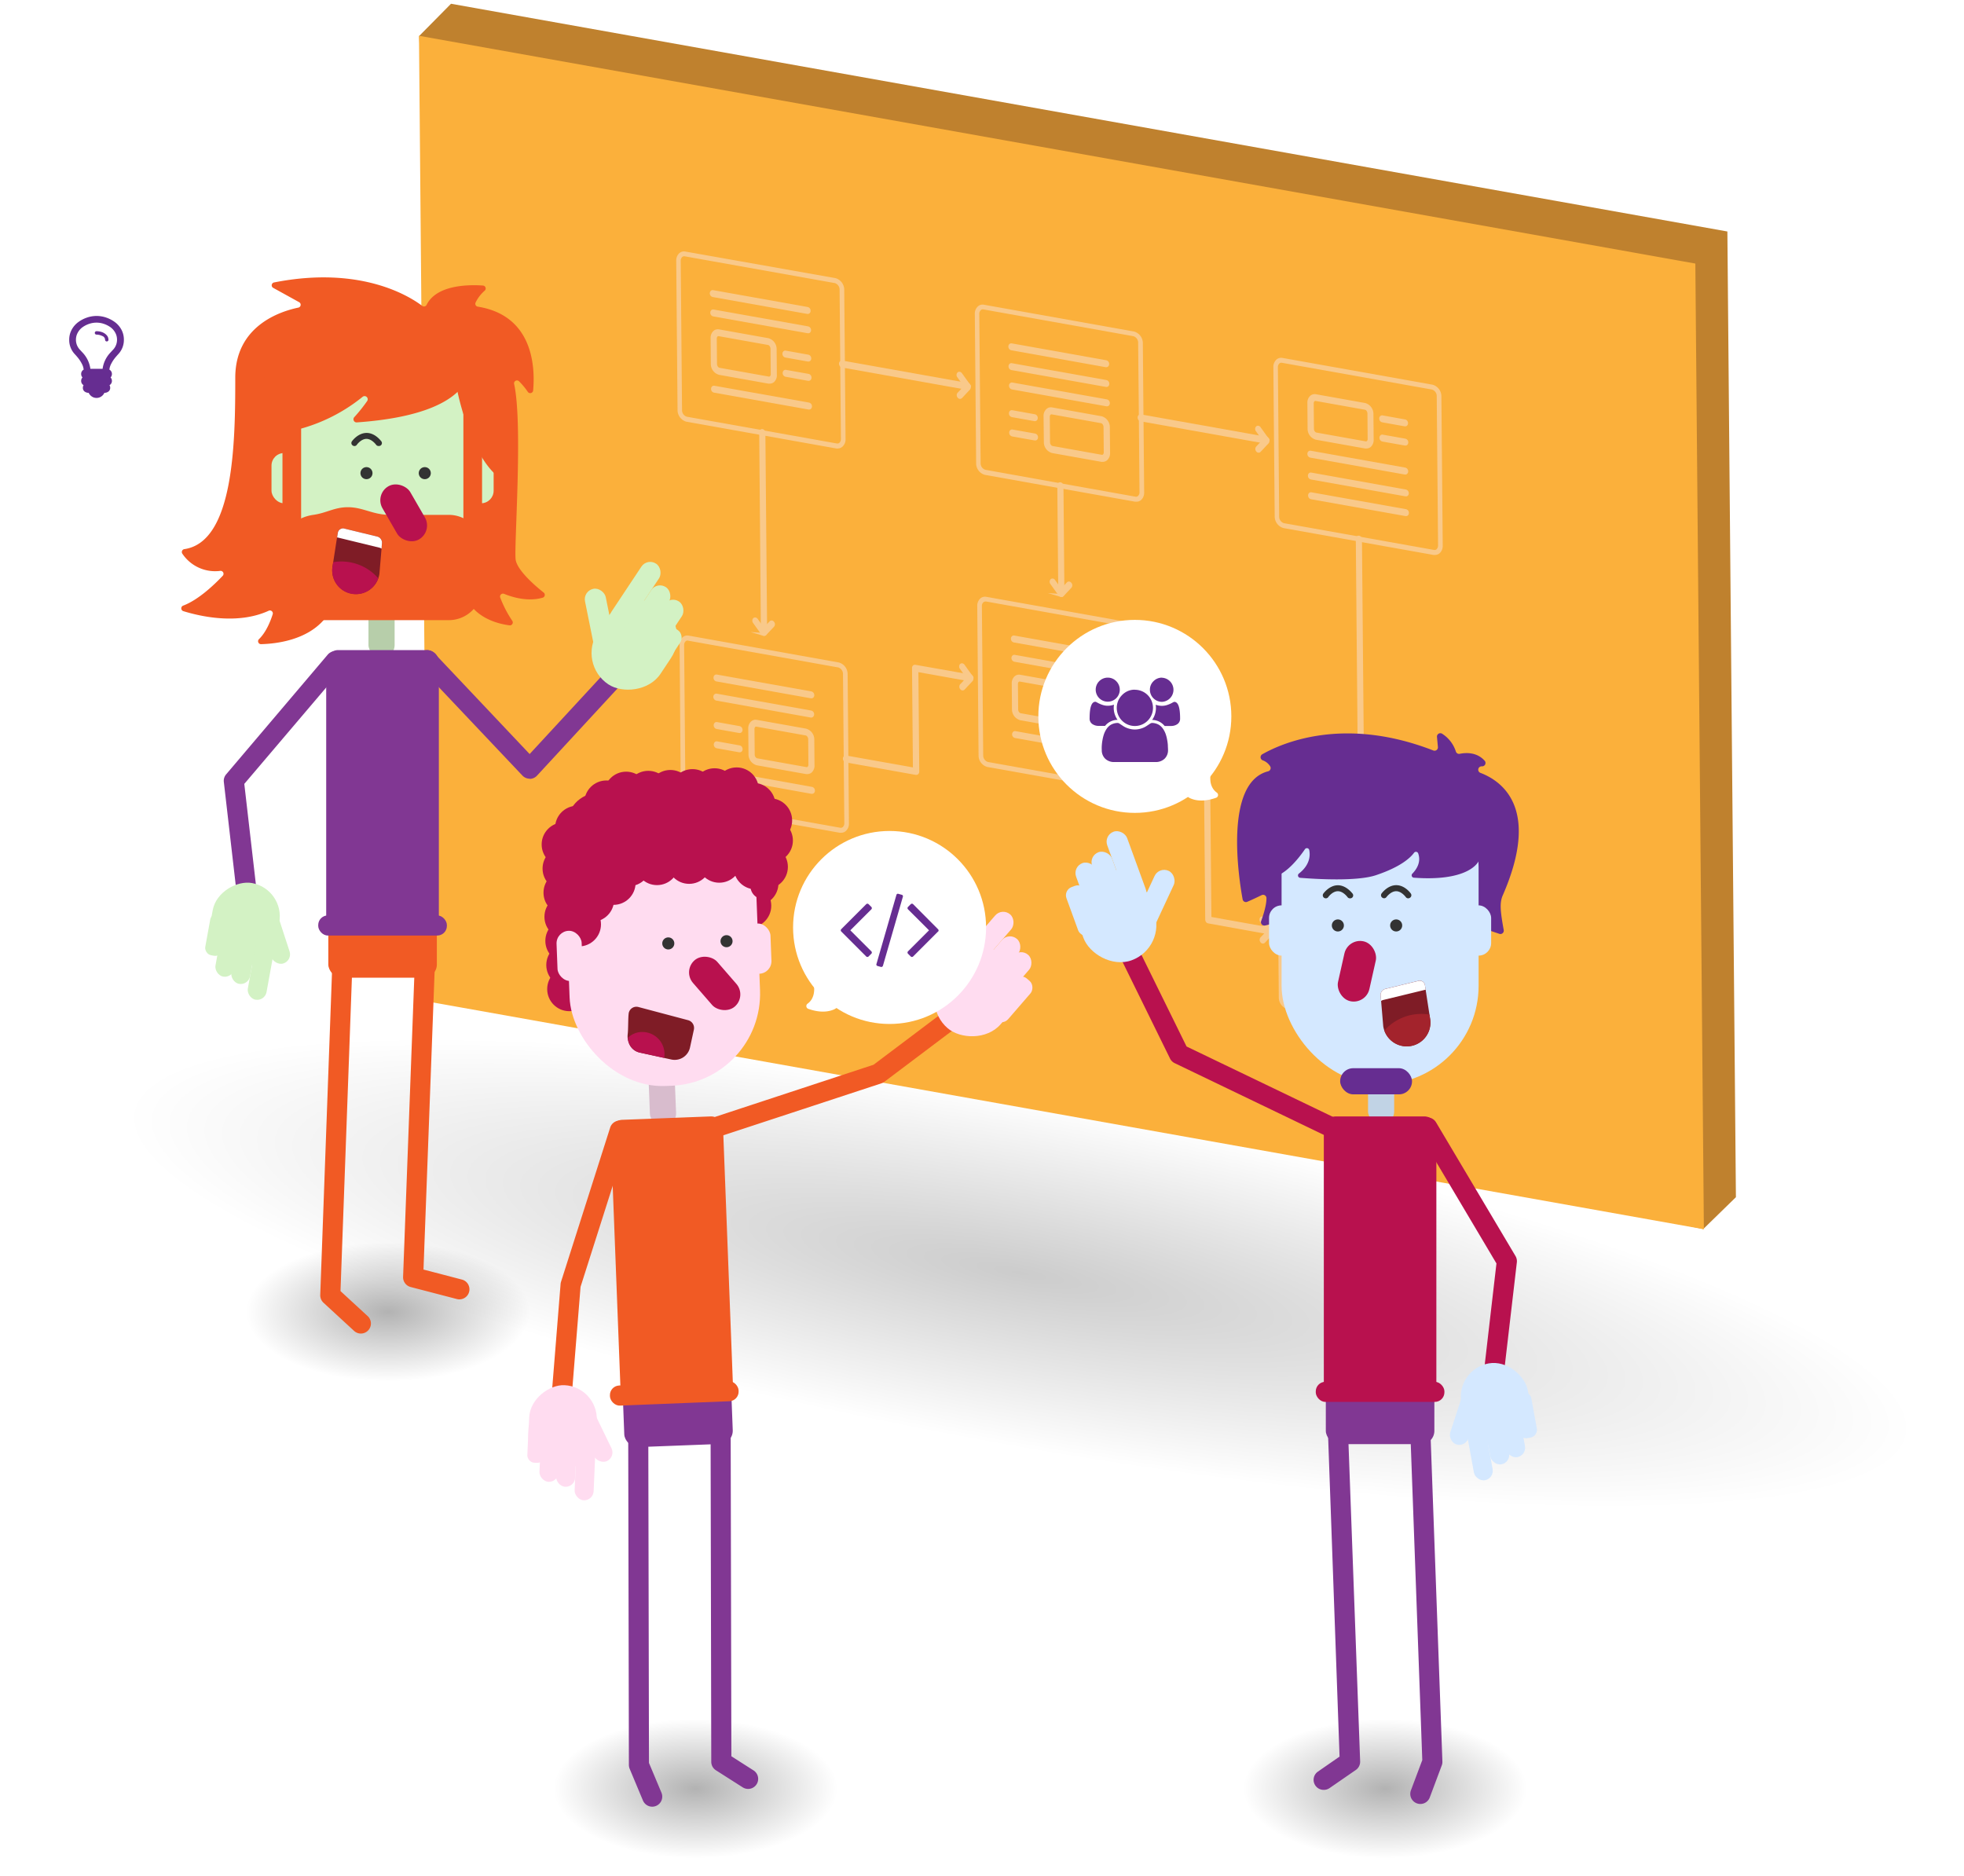 <svg xmlns="http://www.w3.org/2000/svg" xmlns:xlink="http://www.w3.org/1999/xlink" viewBox="0 0 670 640"><defs><style>.\32 67a56ec-0ce8-4751-8747-bffbf8dff589{fill:none;}.d135178f-bd67-410f-8aab-a2a6a8405d96{isolation:isolate;}.\36 a4d8c8d-63e1-4cbc-a15d-5ee350487297{opacity:0.4;fill:url(#678207bb-f0a2-4c42-898a-a0914a0779dc);}.\36 a4d8c8d-63e1-4cbc-a15d-5ee350487297,.\36 f5ba193-3479-4aa6-a519-d02d38e16e06,.b9cbf218-1575-4da0-bd0d-8a0f9a82923d,.f5564c23-5169-4bfc-a64d-87f40b23acf2{mix-blend-mode:multiply;}.\36 f5ba193-3479-4aa6-a519-d02d38e16e06,.b9cbf218-1575-4da0-bd0d-8a0f9a82923d,.f5564c23-5169-4bfc-a64d-87f40b23acf2{opacity:0.6;}.b9cbf218-1575-4da0-bd0d-8a0f9a82923d{fill:url(#dafa89b8-8ac8-4ae5-b5e0-7dc971fd7d3b);}.\36 f5ba193-3479-4aa6-a519-d02d38e16e06{fill:url(#457891da-4cd2-493e-a9d2-aa57e0aa0b0f);}.f5564c23-5169-4bfc-a64d-87f40b23acf2{fill:url(#d1b2786d-4af4-42a6-9c9e-bb1390acc350);}.b4edb1cb-d833-42fc-a545-4f4532a4df93{fill:#bf812e;}.b7fccb23-0b52-41b3-8a42-8f8c7dfa6489{clip-path:url(#da41c443-9fb6-4564-836d-814e6cbcc246);}.c5db301b-bace-4908-8cdd-06aacfe2c962{fill:#fbb03b;}.bd0d912d-524b-4965-9be5-616c38ca7fd5{fill:#f9c98a;}.a916d3ce-2e96-40e2-b198-3e43f90c5b06{fill:#f15a24;}.d34817ec-9b7e-498f-b814-b82cd4435f06{fill:#d3f2c4;}.dc925a9c-1b81-4d52-ab69-1ef8c825a6bb{fill:#b7ceaa;}.fe2994d8-dd74-441f-9d5b-4f13f24682a5{fill:#333;}.\33 ed7d1b2-92ac-4676-9660-726f0692deb9{fill:#b8114e;}.\35 ef94189-8322-4791-9f07-3b5754c0fe3e{fill:#7f1c26;}.d3cb0994-6a82-4ab3-8df9-9b85c18ff260{fill:#fff;}.\32 eac6a54-177f-435d-9c60-1a6314021c42{fill:#813793;}.\35 9469f77-0e87-4e5b-9b6c-030b54edd3b0{fill:#d8bccd;}.\30 4a03217-01c8-40a8-be28-5814a1740379{fill:#ffdcf0;}.\32 93e3180-c721-4602-ac03-a7af70c50c79{fill:#662d91;}.f8c28f67-c344-444e-9d9f-45bffdb95077{fill:#c1d3e5;}.e15efc00-1158-4f1a-91e0-f7b6b7d27242{fill:#d4e8ff;}.c844debf-4cb6-4acc-9395-3aa6cb527d7b{fill:#a3232c;}</style><radialGradient id="678207bb-f0a2-4c42-898a-a0914a0779dc" cx="348.51" cy="167.35" r="310.05" gradientTransform="translate(-0.46 402.48) scale(1 0.19)" gradientUnits="userSpaceOnUse"><stop offset="0" stop-opacity="0.5"/><stop offset="1" stop-opacity="0"/></radialGradient><radialGradient id="dafa89b8-8ac8-4ae5-b5e0-7dc971fd7d3b" cx="132.37" cy="445.33" r="48.43" gradientTransform="translate(0 229.31) scale(1 0.49)" xlink:href="#678207bb-f0a2-4c42-898a-a0914a0779dc"/><radialGradient id="457891da-4cd2-493e-a9d2-aa57e0aa0b0f" cx="237.29" cy="607.18" r="48.43" gradientTransform="translate(0 312.65) scale(1 0.49)" xlink:href="#678207bb-f0a2-4c42-898a-a0914a0779dc"/><radialGradient id="d1b2786d-4af4-42a6-9c9e-bb1390acc350" cx="472.52" cy="607.18" r="48.43" gradientTransform="translate(0 312.65) scale(1 0.49)" xlink:href="#678207bb-f0a2-4c42-898a-a0914a0779dc"/><clipPath id="da41c443-9fb6-4564-836d-814e6cbcc246"><polygon class="267a56ec-0ce8-4751-8747-bffbf8dff589" points="145.84 341.65 142.93 12.21 578.35 89.91 581.26 419.35 145.84 341.65"/></clipPath></defs><title>team</title><g class="d135178f-bd67-410f-8aab-a2a6a8405d96"><g id="54ac18e8-0e0e-4246-a118-d4c9ee0de5b9" data-name="Hero clean"><rect class="6a4d8c8d-63e1-4cbc-a15d-5ee350487297" x="30.53" y="376.06" width="635.04" height="116.58" rx="6.86" ry="6.86" transform="translate(83.26 -55.22) rotate(10.3)"/><ellipse class="b9cbf218-1575-4da0-bd0d-8a0f9a82923d" cx="132.37" cy="445.33" rx="57.95" ry="31.55"/><ellipse class="6f5ba193-3479-4aa6-a519-d02d38e16e06" cx="237.29" cy="607.18" rx="57.95" ry="31.55"/><ellipse class="f5564c23-5169-4bfc-a64d-87f40b23acf2" cx="472.52" cy="607.18" rx="57.95" ry="31.55"/><polygon class="b4edb1cb-d833-42fc-a545-4f4532a4df93" points="589.28 78.97 153.86 1.28 143 12.27 156.77 330.72 581.05 419.28 592.19 408.41 589.28 78.97"/><g class="d135178f-bd67-410f-8aab-a2a6a8405d96"><g class="b7fccb23-0b52-41b3-8a42-8f8c7dfa6489"><path class="c5db301b-bace-4908-8cdd-06aacfe2c962" d="M467.29,323.91l-16.81-3a.94.94,0,0,0-.88.3,1.46,1.46,0,0,0-.36,1l.08,8.68a2,2,0,0,0,.38,1.15,1.4,1.4,0,0,0,.89.62l16.81,3a1,1,0,0,0,.88-.3,1.41,1.41,0,0,0,.36-1l-.07-8.68a2.15,2.15,0,0,0-.38-1.17,1.45,1.45,0,0,0-.9-.61m11.64-17.18-16.8-3a1,1,0,0,0-.89.3,1.44,1.44,0,0,0-.36,1l.07,8.68a2.17,2.17,0,0,0,.38,1.17,1.56,1.56,0,0,0,.9.61l16.81,3a1,1,0,0,0,.88-.3,1.48,1.48,0,0,0,.36-1l-.08-8.68a2,2,0,0,0-.38-1.16,1.44,1.44,0,0,0-.89-.62m-5.62,28a.78.78,0,0,1-.56-.78c0-.39.24-.64.55-.59l7.69,1.37a.79.79,0,0,1,.56.79c0,.37-.24.64-.55.58l-7.69-1.37m-.08-6.58a.81.81,0,0,1-.57-.78c0-.38.25-.64.55-.59l7.7,1.37a.81.81,0,0,1,.56.79c0,.37-.25.64-.55.58l-7.69-1.37m-22.63,5.88a3.39,3.39,0,0,1-2.4-3.34l-.07-8.68c0-1.62,1-2.73,2.34-2.5l16.81,3a3.38,3.38,0,0,1,2.4,3.34l.08,8.68c0,1.61-1,2.73-2.35,2.5l-16.81-3m-2-22.82a.79.79,0,0,1-.57-.78c0-.38.25-.64.55-.59l7.7,1.37a.81.81,0,0,1,.56.79c0,.38-.25.64-.55.59l-7.69-1.38m-.09-6.58a.78.78,0,0,1-.56-.78c0-.38.24-.64.55-.59l7.69,1.38a.79.79,0,0,1,.57.78c0,.38-.25.64-.55.59l-7.7-1.38m13.58-2.29,16.81,3a3.38,3.38,0,0,1,2.4,3.34l.07,8.68c0,1.61-1,2.72-2.34,2.5l-16.81-3a3.4,3.4,0,0,1-2.4-3.35l-.07-8.68c0-1.6,1-2.73,2.34-2.49m28-5.88-51.24-9.14c-1.09-.19-2,.74-2,2.08l.45,50.83a2.81,2.81,0,0,0,2,2.78l51.24,9.15c1.09.19,2-.74,1.95-2.09l-.44-50.82a2.84,2.84,0,0,0-2-2.79m-215.15-46.1-16.81-3a1,1,0,0,0-.88.3,1.46,1.46,0,0,0-.36,1l.08,8.68a2,2,0,0,0,.38,1.16,1.43,1.43,0,0,0,.89.61l16.8,3a1,1,0,0,0,.89-.3,1.41,1.41,0,0,0,.36-1l-.07-8.68a2.09,2.09,0,0,0-.38-1.16,1.45,1.45,0,0,0-.9-.62m-30.26,14.15a.78.78,0,0,1-.56-.78c0-.38.24-.64.55-.58l32.25,5.75a.79.79,0,0,1,.56.78c0,.39-.24.64-.55.59l-32.25-5.76m-.09-9.78A.82.82,0,0,1,244,254c0-.38.25-.64.55-.58l7.7,1.37a.78.78,0,0,1,.56.78c0,.38-.25.64-.55.59l-7.7-1.37m0-6.58a.78.78,0,0,1-.57-.78c0-.38.24-.64.55-.58l7.7,1.37a.79.79,0,0,1,.56.78c0,.38-.24.64-.55.59l-7.69-1.38m13.68,12.36a3.38,3.38,0,0,1-2.4-3.34l-.08-8.68c0-1.61,1-2.73,2.35-2.5l16.81,3a3.39,3.39,0,0,1,2.4,3.35l.07,8.68c0,1.61-1,2.72-2.34,2.49l-16.81-3m-13.8-22a.81.81,0,0,1-.56-.79c0-.37.24-.64.55-.58l32.25,5.75a.8.8,0,0,1,.56.78c0,.38-.24.64-.55.59l-32.25-5.75m.06-6.56a.78.78,0,0,1-.56-.78c0-.38.24-.65.55-.59l32.25,5.75a.82.82,0,0,1,.56.79c0,.38-.25.64-.55.58L244.5,232m41.58-4.79L234.84,218c-1.1-.19-2,.74-2,2.09l.45,50.82a2.83,2.83,0,0,0,2,2.79l51.24,9.14c1.09.19,2-.74,2-2.08l-.19-21.35a.88.88,0,0,1-.29-.65.61.61,0,0,1,.28-.55L288.08,230a2.81,2.81,0,0,0-2-2.79M364.82,235,348,232a1,1,0,0,0-.89.3,1.42,1.42,0,0,0-.36,1l.08,8.68a2.05,2.05,0,0,0,.37,1.16,1.47,1.47,0,0,0,.9.61l16.81,3a.94.94,0,0,0,.88-.3,1.41,1.41,0,0,0,.36-1l-.08-8.68a1.94,1.94,0,0,0-.38-1.16,1.41,1.41,0,0,0-.88-.62m-18.46,16.26a.78.78,0,0,1-.56-.78c0-.38.25-.64.55-.59l32.25,5.76a.78.78,0,0,1,.56.78c0,.38-.24.64-.55.59l-32.25-5.76m24.47-5.41a.77.77,0,0,1-.56-.78c0-.38.24-.65.55-.59l7.69,1.37a.79.79,0,0,1,.56.79c0,.38-.24.64-.55.59l-7.69-1.38m-.08-6.58a.77.77,0,0,1-.56-.78c0-.38.23-.64.54-.59l7.69,1.38a.78.78,0,0,1,.57.78c0,.38-.24.64-.55.58l-7.69-1.37m-22.63,5.88a3.39,3.39,0,0,1-2.4-3.34l-.07-8.68c0-1.61,1-2.73,2.34-2.5l16.81,3a3.39,3.39,0,0,1,2.4,3.35l.08,8.68c0,1.6-1,2.72-2.35,2.49l-16.81-3m-2-19.91a.79.79,0,0,1-.56-.78c0-.38.25-.64.55-.59l32.25,5.76a.78.78,0,0,1,.56.78c0,.38-.24.64-.55.59l-32.25-5.76m-.17-6.6a.77.77,0,0,1-.56-.78c0-.37.24-.64.55-.58L378.2,223a.8.8,0,0,1,.56.78c0,.39-.24.64-.55.59L346,218.65m41.7-4.77-51.24-9.14c-1.09-.19-2,.74-2,2.08l.45,50.83a2.81,2.81,0,0,0,2,2.78l51.24,9.15c1.09.19,2-.74,2-2.08l-.22-25.1a.87.87,0,0,1-.28-.65.56.56,0,0,1,.27-.54l-.22-24.54a2.82,2.82,0,0,0-2-2.79m-12-70-16.81-3a.94.94,0,0,0-.89.29,1.55,1.55,0,0,0-.36,1l.08,8.68a2,2,0,0,0,.38,1.16,1.48,1.48,0,0,0,.89.62l16.81,3a.92.92,0,0,0,.88-.29,1.44,1.44,0,0,0,.36-1l-.07-8.68a2.11,2.11,0,0,0-.38-1.16,1.41,1.41,0,0,0-.89-.61M262.08,117.19l-16.81-3a.92.92,0,0,0-.88.29,1.51,1.51,0,0,0-.37,1l.08,8.67a2.09,2.09,0,0,0,.38,1.16,1.46,1.46,0,0,0,.9.62l16.8,3a1,1,0,0,0,.89-.3,1.51,1.51,0,0,0,.36-1l-.08-8.68a2.06,2.06,0,0,0-.38-1.16,1.43,1.43,0,0,0-.89-.61m203.58,22.09-16.81-3a1,1,0,0,0-.88.3,1.5,1.5,0,0,0-.36,1l.08,8.68a2,2,0,0,0,.38,1.16,1.43,1.43,0,0,0,.89.61l16.81,3a.92.92,0,0,0,.88-.29,1.44,1.44,0,0,0,.36-1l-.07-8.68a2.11,2.11,0,0,0-.38-1.16,1.46,1.46,0,0,0-.9-.62m-222-5.83a.78.78,0,0,1-.56-.79c0-.37.24-.64.55-.58l32.25,5.75a.82.82,0,0,1,.56.79c0,.38-.25.64-.55.59l-32.25-5.76M268.1,128a.8.8,0,0,1-.57-.79c0-.38.24-.63.55-.58l7.7,1.37a.8.8,0,0,1,.56.79c0,.37-.24.64-.55.58L268.1,128m-.09-6.58a.79.79,0,0,1-.56-.79c0-.37.24-.64.55-.58l7.69,1.37a.79.79,0,0,1,.56.78c0,.38-.24.64-.55.59L268,121.46m-22.62,5.88A3.39,3.39,0,0,1,243,124l-.08-8.68c0-1.62,1-2.74,2.35-2.5l16.8,3a3.36,3.36,0,0,1,2.4,3.34l.08,8.68c0,1.61-1,2.73-2.35,2.5l-16.8-3m-2-19.91a.79.79,0,0,1-.56-.79c0-.37.24-.64.55-.58l32.25,5.75a.82.82,0,0,1,.56.79c0,.37-.25.64-.55.58l-32.25-5.75m-.17-6.6a.79.79,0,0,1-.57-.78c0-.38.25-.64.55-.59l32.25,5.76a.77.77,0,0,1,.56.78c0,.38-.24.64-.55.58l-32.24-5.75m41.69-4.77-51.24-9.14c-1.09-.2-2,.73-2,2.08l.45,50.82a2.82,2.82,0,0,0,2,2.79l25.36,4.52a.44.44,0,0,1,.48-.26.72.72,0,0,1,.48.44l24.92,4.44c1.09.2,2-.74,2-2.08l-.22-24.85a.86.86,0,0,1-.42-.73.55.55,0,0,1,.41-.59l-.22-24.65a2.81,2.81,0,0,0-2-2.79m60.45,52.32a.79.79,0,0,1-.56-.79c0-.38.24-.64.55-.59l7.69,1.37a.79.79,0,0,1,.56.79c0,.38-.24.64-.55.59l-7.69-1.37m-.09-6.59a.78.78,0,0,1-.56-.78c0-.38.24-.64.55-.59L353,141.8a.78.78,0,0,1,.57.78c0,.38-.24.64-.55.59l-7.7-1.38m13.59-2.29,16.81,3a3.38,3.38,0,0,1,2.39,3.34l.08,8.68c0,1.61-1,2.73-2.35,2.5L359,154a3.37,3.37,0,0,1-2.4-3.34l-.08-8.68c0-1.62,1-2.74,2.35-2.5m-13.56-7.15a.81.81,0,0,1-.56-.79c0-.38.25-.64.55-.59l32.25,5.76a.79.79,0,0,1,.56.79c0,.37-.24.63-.55.58l-32.25-5.75m-.17-6.6a.79.79,0,0,1-.56-.79c0-.37.24-.63.55-.58l32.25,5.75a.81.81,0,0,1,.56.79c0,.37-.24.64-.55.58l-32.25-5.75m-.06-6.75a.77.77,0,0,1-.56-.78c0-.37.24-.64.55-.58l32.25,5.75a.8.8,0,0,1,.56.78c0,.39-.24.64-.55.59L345.08,119m41.7-4.77-51.24-9.14c-1.09-.19-2,.74-2,2.08L334,158a2.81,2.81,0,0,0,2,2.78l25.21,4.5a.46.46,0,0,1,.48-.26.7.7,0,0,1,.48.44l25.07,4.47c1.09.19,2-.74,2-2.08L389,143.19a.85.85,0,0,1-.41-.74.56.56,0,0,1,.4-.59L388.77,117a2.82,2.82,0,0,0-2-2.79m60.56,55.57a.78.78,0,0,1-.56-.79c0-.37.24-.64.55-.58l32.24,5.75a.79.79,0,0,1,.56.79c0,.38-.23.64-.54.59l-32.25-5.76m-.06-6.74a.79.79,0,0,1-.56-.78c0-.39.24-.64.55-.59l32.24,5.75a.79.79,0,0,1,.56.79c0,.37-.23.64-.54.58l-32.25-5.75m-.18-7.44a.77.77,0,0,1-.56-.78c0-.38.24-.64.55-.59L479.34,160a.79.79,0,0,1,.56.78c0,.38-.24.64-.55.59l-32.25-5.76m24.58-5.48a.79.79,0,0,1-.56-.79c0-.38.24-.64.55-.58l7.69,1.37a.78.78,0,0,1,.56.78c0,.38-.24.65-.55.59l-7.69-1.37m-.08-6.58a.81.81,0,0,1-.57-.79c0-.37.25-.64.55-.58l7.7,1.37a.79.79,0,0,1,.56.78c0,.38-.25.64-.55.59l-7.69-1.37M449,149.44a3.4,3.4,0,0,1-2.4-3.35l-.07-8.68c0-1.61,1-2.73,2.34-2.49l16.81,3a3.38,3.38,0,0,1,2.4,3.34l.08,8.68c0,1.61-1,2.73-2.35,2.5l-16.81-3m39.66-17-51.24-9.14c-1.09-.2-2,.73-1.95,2.08l.44,50.82a2.83,2.83,0,0,0,2,2.79l25.22,4.5a.43.43,0,0,1,.47-.26.72.72,0,0,1,.49.43l25.06,4.47c1.09.2,2-.74,2-2.08l-.45-50.82a2.81,2.81,0,0,0-2-2.79M439.34,343.73a3.6,3.6,0,0,1-2.56-3.57l-.45-50.83c0-1.72,1.11-2.91,2.5-2.66l51.24,9.14a3.62,3.62,0,0,1,2.57,3.57l.45,50.82c0,1.72-1.12,2.92-2.51,2.67l-51.24-9.14M329.67,230.38l-1.79-2.49a.79.79,0,0,1,0-1,.38.38,0,0,1,.38-.13.62.62,0,0,1,.4.27l2.66,3.71a.87.87,0,0,1,.27.61v.11a.69.69,0,0,1-.15.53l-2.71,2.88a.45.45,0,0,1-.39.13.69.69,0,0,1-.4-.27.79.79,0,0,1,0-1l1.89-2-17.08-3.05.3,34.53a.75.75,0,0,1-.15.46.43.43,0,0,1-.4.13l-23.61-4.21.19,21.26c0,1.72-1.11,2.91-2.5,2.67l-51.25-9.15a3.62,3.62,0,0,1-2.56-3.57L232.33,220c0-1.72,1.1-2.93,2.5-2.68l51.24,9.15a3.6,3.6,0,0,1,2.56,3.57l.25,28.19,23.05,4.12-.3-34.53a.69.69,0,0,1,.16-.46.4.4,0,0,1,.39-.12l17.49,3.12m7.24,30.74a3.6,3.6,0,0,1-2.56-3.57l-.45-50.83c0-1.72,1.11-2.92,2.51-2.67l51.24,9.14a3.62,3.62,0,0,1,2.56,3.58l.21,24.45L411.6,245a.64.64,0,0,1,.4.26,1,1,0,0,1,.16.52l.6,67.49,19.36,3.46-1.78-2.49a.81.81,0,0,1,0-1,.42.42,0,0,1,.39-.12.63.63,0,0,1,.4.26l2.64,3.7a.88.88,0,0,1,.29.65h0v.08a.67.67,0,0,1-.16.52l-2.7,2.88a.4.4,0,0,1-.39.13.62.62,0,0,1-.4-.27.81.81,0,0,1,0-1l1.89-2-20.06-3.58a.65.65,0,0,1-.4-.28,1,1,0,0,1-.17-.51l-.59-67.49-20.62-3.68.22,25c0,1.72-1.11,2.92-2.51,2.67l-51.24-9.14M234.18,143.29a3.6,3.6,0,0,1-2.56-3.57l-.45-50.82c0-1.72,1.11-2.92,2.5-2.67l51.25,9.15A3.61,3.61,0,0,1,287.48,99l.21,24.63,41.1,7.33L327,128.43a.78.78,0,0,1,0-1,.39.39,0,0,1,.39-.13.59.59,0,0,1,.39.27l2.65,3.7a.82.82,0,0,1,.28.62.21.21,0,0,1,0,.11.66.66,0,0,1-.15.52l-2.71,2.88a.4.4,0,0,1-.39.13.59.59,0,0,1-.39-.27.77.77,0,0,1,0-1l1.89-2L287.7,125l.22,24.82c0,1.72-1.1,2.92-2.5,2.67L260.57,148l.58,66.13,1.75-1.86a.42.42,0,0,1,.39-.13.64.64,0,0,1,.4.27.82.82,0,0,1,0,1l-2.61,2.78a.44.44,0,0,1-.45.24h-.15a.59.59,0,0,1-.39-.27l-2.77-3.86a.79.79,0,0,1,0-1,.44.44,0,0,1,.4-.14.64.64,0,0,1,.39.28l1.94,2.7-.59-66.32-25.28-4.51M336,161.47a3.61,3.61,0,0,1-2.56-3.57L333,107.07c0-1.72,1.11-2.91,2.51-2.66l51.24,9.14a3.61,3.61,0,0,1,2.56,3.57l.22,24.82,41.09,7.33-1.78-2.48a.81.81,0,0,1,0-1,.42.42,0,0,1,.39-.13.66.66,0,0,1,.4.27l2.65,3.69a.87.87,0,0,1,.28.65h0v.08a.63.63,0,0,1-.16.52l-2.7,2.88a.43.43,0,0,1-.39.14.64.64,0,0,1-.4-.28.79.79,0,0,1,0-1l1.89-2-41.24-7.36.22,24.63c0,1.72-1.11,2.92-2.51,2.67l-25-4.46.31,34.69,1.74-1.86a.43.43,0,0,1,.4-.13.67.67,0,0,1,.39.27.81.81,0,0,1,0,1l-2.6,2.76a.43.43,0,0,1-.47.26l-.08,0h-.05a.69.69,0,0,1-.4-.27L358.77,199a.81.81,0,0,1,0-1,.4.4,0,0,1,.39-.13.57.57,0,0,1,.39.27l1.94,2.7L361.17,166,336,161.47m101.86,18.17a3.6,3.6,0,0,1-2.56-3.57l-.45-50.82c0-1.72,1.11-2.92,2.5-2.67l51.24,9.14a3.63,3.63,0,0,1,2.57,3.58l.45,50.82c0,1.72-1.12,2.92-2.51,2.67l-25-4.46L465,282l1.75-1.87a.4.4,0,0,1,.39-.12.61.61,0,0,1,.39.26.81.81,0,0,1,0,1l-2.6,2.77a.42.42,0,0,1-.47.25l-.08,0h-.05a.69.69,0,0,1-.4-.27l-2.76-3.86a.81.81,0,0,1,0-1,.45.45,0,0,1,.39-.13.69.69,0,0,1,.4.27l1.93,2.7L463,184.13l-25.14-4.49M578.35,89.91,142.93,12.21l2.91,329.44,435.42,77.7L578.35,89.91"/><path class="bd0d912d-524b-4965-9be5-616c38ca7fd5" d="M287.15,124.82l.22,24.85c0,1.34-.87,2.28-2,2.08l-24.92-4.44a.85.85,0,0,1,.08.35V148l24.85,4.44c1.4.25,2.52-.95,2.5-2.67L287.7,125l-.41-.08a.39.39,0,0,1-.14-.05m-2.23-29.44-51.25-9.15c-1.39-.25-2.52,1-2.5,2.67l.45,50.82a3.6,3.6,0,0,0,2.56,3.57l25.28,4.51v-.33a.74.74,0,0,1,.07-.34l-25.36-4.52a2.82,2.82,0,0,1-2-2.79L231.72,89c0-1.35.87-2.28,2-2.08l51.24,9.14a2.81,2.81,0,0,1,2,2.79l.22,24.65h.14l.41.08L287.48,99a3.61,3.61,0,0,0-2.56-3.57"/><path class="bd0d912d-524b-4965-9be5-616c38ca7fd5" d="M285.78,153a2.28,2.28,0,0,1-.45,0l-25.26-4.51v-.75a.42.42,0,0,0,0-.16l-.06-.14a.55.55,0,0,0,0,.09v.94l-25.87-4.61a4.12,4.12,0,0,1-3-4.06l-.45-50.83a3.35,3.35,0,0,1,1.08-2.63,2.43,2.43,0,0,1,2-.53L285,94.88a4.11,4.11,0,0,1,3,4.06l.23,25.24-1-.18-.44.07.62.31-.23.44.23-.44.82.15.22,25.24a3.31,3.31,0,0,1-1.08,2.62A2.38,2.38,0,0,1,285.78,153Zm-26.12-6.32,25.84,4.61a1,1,0,0,0,.84-.22,1.77,1.77,0,0,0,.53-1.36l-.23-25.59h0l0-.58-.22-24.66a2.35,2.35,0,0,0-1.59-2.3l-51.24-9.14a1,1,0,0,0-.84.22,1.75,1.75,0,0,0-.53,1.36l.45,50.83a2.35,2.35,0,0,0,1.59,2.3l25.4,4.53Z"/><path class="bd0d912d-524b-4965-9be5-616c38ca7fd5" d="M275.46,105.22l-32.25-5.76c-.3,0-.55.21-.55.59a.79.79,0,0,0,.57.78l32.24,5.75c.31.06.56-.2.55-.58a.77.77,0,0,0-.56-.78"/><path class="bd0d912d-524b-4965-9be5-616c38ca7fd5" d="M275.56,107.09h-.17l-32.25-5.76a1.28,1.28,0,0,1-1-1.27,1.16,1.16,0,0,1,.38-.88.9.9,0,0,1,.76-.2l32.25,5.75a1.29,1.29,0,0,1,1,1.27,1.09,1.09,0,0,1-.37.88A.88.88,0,0,1,275.56,107.09ZM243.16,100s0,0,0,.08a.4.4,0,0,0,.15.3l32.22,5.75a.22.22,0,0,1,0-.09.32.32,0,0,0-.15-.29Z"/><path class="bd0d912d-524b-4965-9be5-616c38ca7fd5" d="M275.64,111.81l-32.25-5.75c-.31-.06-.56.21-.55.58a.79.79,0,0,0,.56.79l32.25,5.75c.3.06.55-.21.55-.58a.82.82,0,0,0-.56-.79"/><path class="bd0d912d-524b-4965-9be5-616c38ca7fd5" d="M275.73,113.69l-.17,0-32.25-5.75a1.26,1.26,0,0,1-1-1.27,1.09,1.09,0,0,1,.37-.88.91.91,0,0,1,.76-.2l32.25,5.75a1.31,1.31,0,0,1,1,1.27,1.13,1.13,0,0,1-.38.88A.92.92,0,0,1,275.73,113.69Zm-32.39-7.13v.08a.35.35,0,0,0,.15.3l32.21,5.74s0,0,0-.08a.34.34,0,0,0-.15-.29Z"/><path class="bd0d912d-524b-4965-9be5-616c38ca7fd5" d="M275.87,137.83l-32.25-5.75c-.31-.06-.56.21-.55.58a.78.78,0,0,0,.56.79l32.25,5.76c.3,0,.55-.21.55-.59a.82.82,0,0,0-.56-.79"/><path class="bd0d912d-524b-4965-9be5-616c38ca7fd5" d="M276,139.71h-.17l-32.25-5.76a1.25,1.25,0,0,1-1-1.27,1.09,1.09,0,0,1,.37-.88.91.91,0,0,1,.76-.2L276,137.34a1.3,1.3,0,0,1,1,1.27,1.17,1.17,0,0,1-.38.89A.93.93,0,0,1,276,139.71Zm-32.39-7.13v.08a.35.35,0,0,0,.15.3l32.21,5.75s0-.05,0-.09a.41.41,0,0,0-.15-.3Z"/><path class="bd0d912d-524b-4965-9be5-616c38ca7fd5" d="M275.69,121.46,268,120.09c-.31-.06-.56.21-.55.58a.79.79,0,0,0,.56.79l7.69,1.37c.31,0,.56-.21.55-.59a.79.79,0,0,0-.56-.78"/><path class="bd0d912d-524b-4965-9be5-616c38ca7fd5" d="M275.78,123.34l-.16,0-7.7-1.37a1.29,1.29,0,0,1-1-1.27,1.11,1.11,0,0,1,.37-.88.92.92,0,0,1,.76-.2l7.7,1.37a1.27,1.27,0,0,1,1,1.27,1.12,1.12,0,0,1-.37.88A.94.94,0,0,1,275.78,123.34ZM268,120.59v.08a.35.35,0,0,0,.15.3l7.65,1.36v-.08a.35.35,0,0,0-.15-.3Z"/><path class="bd0d912d-524b-4965-9be5-616c38ca7fd5" d="M275.78,128l-7.7-1.37c-.31,0-.55.2-.55.58a.8.8,0,0,0,.57.79l7.69,1.37c.31.06.55-.21.55-.58a.8.8,0,0,0-.56-.79"/><path class="bd0d912d-524b-4965-9be5-616c38ca7fd5" d="M275.87,129.92l-.17,0L268,128.53a1.29,1.29,0,0,1-1-1.27,1.15,1.15,0,0,1,.37-.88.93.93,0,0,1,.77-.2l7.7,1.37a1.27,1.27,0,0,1,1,1.27,1.11,1.11,0,0,1-.38.88A.9.9,0,0,1,275.87,129.92ZM268,127.17s0,0,0,.08a.36.36,0,0,0,.15.3l7.66,1.36s0,0,0-.08a.32.32,0,0,0-.15-.29l.09-.5-.09.5Z"/><path class="bd0d912d-524b-4965-9be5-616c38ca7fd5" d="M245.38,126a1.46,1.46,0,0,1-.9-.62,2.09,2.09,0,0,1-.38-1.16l-.08-8.67a1.51,1.51,0,0,1,.37-1,.92.92,0,0,1,.88-.29l16.81,3a1.43,1.43,0,0,1,.89.61,2.06,2.06,0,0,1,.38,1.16l.08,8.68a1.51,1.51,0,0,1-.36,1,1,1,0,0,1-.89.3l-16.8-3m16.68-10.15-16.8-3c-1.31-.24-2.36.88-2.35,2.5L243,124a3.39,3.39,0,0,0,2.4,3.34l16.8,3c1.31.23,2.36-.89,2.35-2.5l-.08-8.68a3.36,3.36,0,0,0-2.4-3.34"/><path class="bd0d912d-524b-4965-9be5-616c38ca7fd5" d="M262.53,130.87a2,2,0,0,1-.42,0l-16.81-3a3.85,3.85,0,0,1-2.81-3.83l-.08-8.68a3.21,3.21,0,0,1,1-2.49,2.29,2.29,0,0,1,1.92-.5l16.8,3a3.85,3.85,0,0,1,2.81,3.84l.08,8.68a3.16,3.16,0,0,1-1,2.48A2.29,2.29,0,0,1,262.53,130.87Zm-17.61-17.58a1.25,1.25,0,0,0-.84.31,2.2,2.2,0,0,0-.67,1.71l.08,8.68a2.92,2.92,0,0,0,2,2.86l16.8,3a1.28,1.28,0,0,0,1.09-.3,2.15,2.15,0,0,0,.67-1.7l-.08-8.68a2.91,2.91,0,0,0-2-2.86l-16.81-3Zm17.44,16.19-.27,0-16.8-3a1.87,1.87,0,0,1-1.21-.82,2.51,2.51,0,0,1-.48-1.44l-.08-8.68a2,2,0,0,1,.5-1.38,1.5,1.5,0,0,1,1.34-.45l16.8,3a2,2,0,0,1,1.22.82,2.51,2.51,0,0,1,.47,1.45l.08,8.68a2,2,0,0,1-.5,1.37A1.45,1.45,0,0,1,262.36,129.48Zm-17.27-14.81a.44.44,0,0,0-.34.16,1,1,0,0,0-.23.68l.08,8.68a1.51,1.51,0,0,0,.29.87.91.91,0,0,0,.57.41l16.81,3a.42.42,0,0,0,.43-.15.94.94,0,0,0,.23-.67l-.08-8.68a1.47,1.47,0,0,0-.29-.88.89.89,0,0,0-.57-.41l-16.81-3Z"/><path class="bd0d912d-524b-4965-9be5-616c38ca7fd5" d="M286.07,226.49l-51.24-9.15c-1.4-.25-2.52,1-2.5,2.68l.44,50.82a3.62,3.62,0,0,0,2.56,3.57l51.25,9.15c1.39.24,2.52-.95,2.5-2.67l-.19-21.26-.28-.05a.59.59,0,0,1-.27-.14l.19,21.35c0,1.34-.87,2.27-2,2.08l-51.24-9.14a2.83,2.83,0,0,1-2-2.79l-.45-50.82c0-1.35.86-2.28,2-2.09l51.24,9.15a2.81,2.81,0,0,1,2,2.79l.25,28.27a.48.48,0,0,1,.27,0l.28.05-.25-28.19a3.6,3.6,0,0,0-2.56-3.57"/><path class="bd0d912d-524b-4965-9be5-616c38ca7fd5" d="M286.94,284.09a3.42,3.42,0,0,1-.45,0l-51.24-9.15a4.13,4.13,0,0,1-3-4.06L231.83,220a3.35,3.35,0,0,1,1.08-2.63,2.39,2.39,0,0,1,2-.54L286.16,226a4.11,4.11,0,0,1,3,4.06l.26,28.79-.88-.15-.16.08.32.28.72.15.19,21.67a3.33,3.33,0,0,1-1.08,2.63A2.39,2.39,0,0,1,286.94,284.09Zm-52.39-65.58a.94.94,0,0,0-.64.24,1.74,1.74,0,0,0-.53,1.36l.45,50.83a2.35,2.35,0,0,0,1.58,2.3l51.25,9.14a1,1,0,0,0,.84-.22,1.78,1.78,0,0,0,.53-1.37l-.2-21.73,0,0,0-.84L287.58,230a2.34,2.34,0,0,0-1.59-2.3l-51.24-9.14A.68.68,0,0,0,234.55,218.51Z"/><path class="bd0d912d-524b-4965-9be5-616c38ca7fd5" d="M276.74,236.35l-32.25-5.75c-.31-.06-.56.21-.55.59a.78.78,0,0,0,.56.78l32.25,5.75c.3.06.55-.2.55-.58a.82.82,0,0,0-.56-.79"/><path class="bd0d912d-524b-4965-9be5-616c38ca7fd5" d="M276.83,238.23h-.17l-32.25-5.76a1.26,1.26,0,0,1-1-1.27,1.11,1.11,0,0,1,.37-.88.92.92,0,0,1,.76-.2l32.25,5.75a1.31,1.31,0,0,1,1,1.27,1.13,1.13,0,0,1-.38.88A.87.87,0,0,1,276.83,238.23Zm-32.39-7.13v.08a.35.35,0,0,0,.15.3l32.21,5.74s0,0,0-.08a.36.36,0,0,0-.15-.29Z"/><path class="bd0d912d-524b-4965-9be5-616c38ca7fd5" d="M276.68,242.91l-32.25-5.75c-.31-.06-.55.21-.55.58a.81.81,0,0,0,.56.79l32.25,5.75c.31.05.55-.21.55-.59a.8.8,0,0,0-.56-.78"/><path class="bd0d912d-524b-4965-9be5-616c38ca7fd5" d="M276.77,244.79l-.17,0L244.35,239a1.3,1.3,0,0,1-1-1.27,1.1,1.1,0,0,1,.38-.88,1,1,0,0,1,.76-.21l32.25,5.76a1.29,1.29,0,0,1,1,1.27,1.16,1.16,0,0,1-.38.88A.92.92,0,0,1,276.77,244.79Zm-32.39-7.13s0,0,0,.08a.36.36,0,0,0,.15.29l32.21,5.75s0,0,0-.08a.38.38,0,0,0-.15-.3Z"/><path class="bd0d912d-524b-4965-9be5-616c38ca7fd5" d="M276.91,268.93l-32.25-5.75c-.31-.06-.55.2-.55.58a.78.78,0,0,0,.56.78l32.25,5.76c.31.05.55-.2.55-.59a.79.79,0,0,0-.56-.78"/><path class="bd0d912d-524b-4965-9be5-616c38ca7fd5" d="M277,270.81l-.17,0L244.58,265a1.28,1.28,0,0,1-1-1.27,1.1,1.1,0,0,1,.38-.88.94.94,0,0,1,.76-.21L277,268.44h0a1.28,1.28,0,0,1,1,1.27,1.13,1.13,0,0,1-.38.88A.92.92,0,0,1,277,270.81Zm-32.39-7.14s0,.05,0,.09a.34.34,0,0,0,.15.29L277,269.8s0,0,0-.08a.38.38,0,0,0-.15-.3Z"/><path class="bd0d912d-524b-4965-9be5-616c38ca7fd5" d="M252.24,248.19l-7.7-1.37c-.31-.06-.55.2-.55.58a.78.78,0,0,0,.57.78l7.69,1.38c.31.05.55-.21.55-.59a.79.79,0,0,0-.56-.78"/><path class="bd0d912d-524b-4965-9be5-616c38ca7fd5" d="M252.33,250.06h-.17l-7.69-1.37a1.3,1.3,0,0,1-1-1.28,1.09,1.09,0,0,1,.38-.87.91.91,0,0,1,.76-.21l7.7,1.38a1.28,1.28,0,0,1,1,1.27,1.09,1.09,0,0,1-.38.87A.85.85,0,0,1,252.33,250.06Zm-7.84-2.75s0,.05,0,.09a.34.34,0,0,0,.15.29l7.66,1.37s0,0,0-.08a.34.34,0,0,0-.15-.3Z"/><path class="bd0d912d-524b-4965-9be5-616c38ca7fd5" d="M252.27,254.76l-7.7-1.37c-.3-.06-.55.2-.55.58a.82.82,0,0,0,.56.79l7.7,1.37c.3.05.55-.21.55-.59a.78.78,0,0,0-.56-.78"/><path class="bd0d912d-524b-4965-9be5-616c38ca7fd5" d="M252.36,256.64l-.17,0-7.69-1.37a1.31,1.31,0,0,1-1-1.27,1.13,1.13,0,0,1,.38-.88.91.91,0,0,1,.76-.21l7.69,1.38a1.27,1.27,0,0,1,1,1.27,1.13,1.13,0,0,1-.38.88A.92.92,0,0,1,252.36,256.64Zm-7.84-2.75s0,0,0,.08a.34.34,0,0,0,.15.29l7.66,1.37s0,0,0-.08a.35.35,0,0,0-.15-.3Z"/><path class="bd0d912d-524b-4965-9be5-616c38ca7fd5" d="M258.23,259.17a1.43,1.43,0,0,1-.89-.61,2,2,0,0,1-.38-1.16l-.08-8.68a1.46,1.46,0,0,1,.36-1,1,1,0,0,1,.88-.3l16.81,3a1.45,1.45,0,0,1,.9.62,2.09,2.09,0,0,1,.38,1.16l.07,8.68a1.41,1.41,0,0,1-.36,1,1,1,0,0,1-.89.3l-16.8-3M274.92,249l-16.81-3c-1.31-.23-2.36.89-2.35,2.5l.08,8.68a3.38,3.38,0,0,0,2.4,3.34l16.81,3c1.31.23,2.36-.88,2.34-2.49l-.07-8.68a3.39,3.39,0,0,0-2.4-3.35"/><path class="bd0d912d-524b-4965-9be5-616c38ca7fd5" d="M275.39,264.07a2.09,2.09,0,0,1-.43,0l-16.81-3a3.85,3.85,0,0,1-2.81-3.82l-.08-8.68a3.19,3.19,0,0,1,1-2.49,2.31,2.31,0,0,1,1.91-.51l16.81,3a3.85,3.85,0,0,1,2.81,3.83l.07,8.68a3.14,3.14,0,0,1-1,2.48A2.26,2.26,0,0,1,275.39,264.07Zm-17.62-17.58a1.27,1.27,0,0,0-.83.31,2.18,2.18,0,0,0-.68,1.72l.08,8.68a2.93,2.93,0,0,0,2,2.85l16.8,3a1.32,1.32,0,0,0,1.1-.29,2.16,2.16,0,0,0,.66-1.71l-.07-8.68a2.92,2.92,0,0,0-2-2.86l-16.81-3A1.07,1.07,0,0,0,257.77,246.49Zm17.44,16.2-.26,0-16.81-3a1.94,1.94,0,0,1-1.21-.81,2.51,2.51,0,0,1-.47-1.45l-.08-8.67a1.91,1.91,0,0,1,.5-1.38,1.42,1.42,0,0,1,1.33-.45l16.81,3a1.92,1.92,0,0,1,1.21.82,2.59,2.59,0,0,1,.48,1.44l.07,8.68a2,2,0,0,1-.49,1.38A1.49,1.49,0,0,1,275.21,262.69Zm-16.9-4,16.81,3a.46.46,0,0,0,.44-.15,1,1,0,0,0,.22-.68l-.07-8.68a1.59,1.59,0,0,0-.29-.87,1,1,0,0,0-.58-.42l-16.81-3a.45.45,0,0,0-.43.15,1,1,0,0,0-.22.69l.08,8.68a1.5,1.5,0,0,0,.28.86,1,1,0,0,0,.57.42Z"/><path class="bd0d912d-524b-4965-9be5-616c38ca7fd5" d="M389,143.19l.22,24.66c0,1.34-.86,2.27-2,2.08l-25.07-4.47a.85.85,0,0,1,.08.35v.34l25,4.46c1.4.25,2.52-1,2.51-2.67l-.22-24.63-.41-.07-.15-.05m-2.23-29.64-51.24-9.14c-1.4-.25-2.52.94-2.51,2.66l.45,50.83a3.61,3.61,0,0,0,2.56,3.57L361.17,166v-.33a.89.89,0,0,1,.07-.34L336,160.78a2.81,2.81,0,0,1-2-2.78l-.45-50.83c0-1.34.87-2.27,2-2.08l51.24,9.14a2.82,2.82,0,0,1,2,2.79l.22,24.84h.15l.41.08-.22-24.82a3.61,3.61,0,0,0-2.56-3.57"/><path class="bd0d912d-524b-4965-9be5-616c38ca7fd5" d="M387.64,171.14a2.28,2.28,0,0,1-.45,0l-25.4-4.53v-.75a.41.41,0,0,0,0-.16l-.07-.14a.78.78,0,0,0,0,.09v.94L336,162a4.08,4.08,0,0,1-3-4.06l-.45-50.82a3.35,3.35,0,0,1,1.08-2.63,2.41,2.41,0,0,1,2-.54l51.24,9.15a4.13,4.13,0,0,1,3,4.06l.22,25.42-1-.18-.43.07.62.32-.23.44.23-.44.82.14.22,25.05a3.38,3.38,0,0,1-1.08,2.63A2.38,2.38,0,0,1,387.64,171.14ZM362,164.91l25.37,4.53a1,1,0,0,0,.84-.23,1.7,1.7,0,0,0,.52-1.36l-.22-25.41h0v-.58L388.27,117a2.33,2.33,0,0,0-1.58-2.3l-51.24-9.15a1,1,0,0,0-.85.23,1.7,1.7,0,0,0-.52,1.36l.45,50.82a2.32,2.32,0,0,0,1.59,2.3Z"/><path class="bd0d912d-524b-4965-9be5-616c38ca7fd5" d="M377.55,136.73,345.3,131c-.3-.05-.55.21-.55.59a.81.81,0,0,0,.56.79l32.25,5.75c.31.05.55-.21.55-.58a.79.79,0,0,0-.56-.79"/><path class="bd0d912d-524b-4965-9be5-616c38ca7fd5" d="M377.64,138.61l-.17,0-32.25-5.75a1.3,1.3,0,0,1-1-1.27,1.13,1.13,0,0,1,.38-.89.9.9,0,0,1,.76-.2l32.25,5.75a1.3,1.3,0,0,1,1,1.28,1.13,1.13,0,0,1-.38.88A.92.92,0,0,1,377.64,138.61Zm-32.39-7.14s0,0,0,.09a.34.34,0,0,0,.15.29l32.21,5.75s0,0,0-.08a.35.35,0,0,0-.15-.3Z"/><path class="bd0d912d-524b-4965-9be5-616c38ca7fd5" d="M377.38,130.13l-32.25-5.75c-.31,0-.56.21-.55.58a.79.79,0,0,0,.56.79l32.25,5.75c.31.06.55-.21.55-.58a.81.81,0,0,0-.56-.79"/><path class="bd0d912d-524b-4965-9be5-616c38ca7fd5" d="M377.47,132l-.17,0-32.25-5.75a1.28,1.28,0,0,1-1-1.27,1.12,1.12,0,0,1,.37-.88.92.92,0,0,1,.76-.2l32.25,5.75a1.29,1.29,0,0,1,1,1.27,1.13,1.13,0,0,1-.38.88A.87.87,0,0,1,377.47,132Zm-32.39-7.13V125a.35.35,0,0,0,.15.3L377.44,131s0,0,0-.08a.32.32,0,0,0-.15-.29Z"/><path class="bd0d912d-524b-4965-9be5-616c38ca7fd5" d="M353.05,148.37,345.36,147c-.31-.05-.56.21-.55.59a.79.79,0,0,0,.56.79l7.69,1.37c.31.05.56-.21.55-.59a.79.79,0,0,0-.56-.79"/><path class="bd0d912d-524b-4965-9be5-616c38ca7fd5" d="M353.14,150.26l-.16,0-7.7-1.37a1.29,1.29,0,0,1-1-1.28,1.12,1.12,0,0,1,.37-.88.92.92,0,0,1,.76-.2l7.7,1.37a1.29,1.29,0,0,1,1,1.27,1.13,1.13,0,0,1-.37.89A.94.94,0,0,1,353.14,150.26Zm-7.83-2.76v.08a.35.35,0,0,0,.15.3l7.65,1.37v-.09a.32.32,0,0,0-.15-.29Z"/><path class="bd0d912d-524b-4965-9be5-616c38ca7fd5" d="M353,141.8l-7.69-1.38c-.31,0-.55.21-.55.59a.78.78,0,0,0,.56.78l7.7,1.38c.31.05.55-.21.55-.59a.78.78,0,0,0-.57-.78"/><path class="bd0d912d-524b-4965-9be5-616c38ca7fd5" d="M353.06,143.67h-.17l-7.7-1.37a1.29,1.29,0,0,1-1-1.28,1.12,1.12,0,0,1,.37-.87.9.9,0,0,1,.77-.21l7.69,1.38a1.27,1.27,0,0,1,1,1.27,1.09,1.09,0,0,1-.38.87A.87.87,0,0,1,353.06,143.67Zm-7.84-2.75s0,.05,0,.09a.33.33,0,0,0,.15.29l7.66,1.37s0,0,0-.08a.35.35,0,0,0-.15-.3Z"/><path class="bd0d912d-524b-4965-9be5-616c38ca7fd5" d="M358.88,140.87l16.81,3a1.41,1.41,0,0,1,.89.61,2.11,2.11,0,0,1,.38,1.16l.07,8.68a1.44,1.44,0,0,1-.36,1,.92.92,0,0,1-.88.29l-16.81-3a1.48,1.48,0,0,1-.89-.62,2,2,0,0,1-.38-1.16l-.08-8.68a1.55,1.55,0,0,1,.36-1,.94.94,0,0,1,.89-.29m16.8,1.63-16.81-3c-1.31-.24-2.36.88-2.35,2.5l.08,8.68A3.37,3.37,0,0,0,359,154l16.8,3c1.31.23,2.36-.89,2.35-2.5l-.08-8.68a3.38,3.38,0,0,0-2.39-3.34"/><path class="bd0d912d-524b-4965-9be5-616c38ca7fd5" d="M376.14,157.55a2,2,0,0,1-.42,0l-16.81-3a3.84,3.84,0,0,1-2.81-3.83L356,142a3.17,3.17,0,0,1,1-2.49A2.29,2.29,0,0,1,359,139l16.8,3a3.86,3.86,0,0,1,2.81,3.84l.08,8.68a3.23,3.23,0,0,1-1,2.48A2.31,2.31,0,0,1,376.14,157.55ZM358.52,140a1.22,1.22,0,0,0-.83.31A2.16,2.16,0,0,0,357,142l.08,8.68a2.93,2.93,0,0,0,2,2.86l16.8,3a1.3,1.3,0,0,0,1.09-.29,2.23,2.23,0,0,0,.67-1.72l-.08-8.68a2.91,2.91,0,0,0-2-2.85l-16.81-3A1.14,1.14,0,0,0,358.52,140ZM376,156.16l-.26,0-16.81-3a2,2,0,0,1-1.22-.82,2.5,2.5,0,0,1-.47-1.44l-.08-8.68a2,2,0,0,1,.5-1.38,1.46,1.46,0,0,1,1.34-.45l16.81,3a1.87,1.87,0,0,1,1.2.82,2.52,2.52,0,0,1,.48,1.45l.08,8.68a2,2,0,0,1-.5,1.37A1.45,1.45,0,0,1,376,156.16ZM358.7,141.35a.46.46,0,0,0-.34.15,1,1,0,0,0-.23.69l.08,8.68a1.44,1.44,0,0,0,.29.87.89.89,0,0,0,.57.41l16.81,3a.44.44,0,0,0,.43-.15,1,1,0,0,0,.23-.68l-.08-8.67a1.54,1.54,0,0,0-.29-.88.91.91,0,0,0-.57-.41l-16.81-3Z"/><path class="bd0d912d-524b-4965-9be5-616c38ca7fd5" d="M377.32,123.39l-32.25-5.75c-.31-.06-.55.21-.55.58a.77.77,0,0,0,.56.78l32.25,5.76c.31,0,.55-.2.55-.59a.8.8,0,0,0-.56-.78"/><path class="bd0d912d-524b-4965-9be5-616c38ca7fd5" d="M377.41,125.27l-.17,0L345,119.5a1.27,1.27,0,0,1-1-1.28,1.08,1.08,0,0,1,.37-.87,1,1,0,0,1,.77-.21l32.24,5.76a1.28,1.28,0,0,1,1,1.27,1.13,1.13,0,0,1-.38.88A.9.9,0,0,1,377.41,125.27ZM345,118.14v.08a.32.32,0,0,0,.15.29l32.21,5.75s0,0,0-.08a.35.35,0,0,0-.15-.3Z"/><path class="bd0d912d-524b-4965-9be5-616c38ca7fd5" d="M387.65,213.19l-51.24-9.14c-1.4-.25-2.52.95-2.51,2.67l.45,50.83a3.6,3.6,0,0,0,2.56,3.57l51.24,9.14c1.4.25,2.52-.95,2.51-2.67l-.22-25-.28-.05a.62.62,0,0,1-.28-.14l.22,25.1c0,1.34-.86,2.27-2,2.08l-51.24-9.15a2.81,2.81,0,0,1-2-2.78l-.45-50.83c0-1.34.87-2.27,2-2.08l51.24,9.14a2.82,2.82,0,0,1,2,2.79l.22,24.54a.44.44,0,0,1,.28,0l.27.05-.21-24.45a3.62,3.62,0,0,0-2.56-3.58"/><path class="bd0d912d-524b-4965-9be5-616c38ca7fd5" d="M388.52,270.79a2.28,2.28,0,0,1-.45,0l-51.24-9.14a4.07,4.07,0,0,1-3-4.06l-.45-50.82a3.39,3.39,0,0,1,1.08-2.64,2.45,2.45,0,0,1,2-.53l51.24,9.14a4.13,4.13,0,0,1,3,4.07l.22,25-.87-.16-.16.09.31.27.72.15.23,25.42a3.38,3.38,0,0,1-1.08,2.63A2.38,2.38,0,0,1,388.52,270.79Zm-52.39-65.57a1,1,0,0,0-.65.24,1.7,1.7,0,0,0-.52,1.36l.45,50.82a2.32,2.32,0,0,0,1.59,2.3l51.24,9.15a1,1,0,0,0,.84-.23,1.7,1.7,0,0,0,.52-1.36L389.38,242l-.05,0,0-.84-.22-24.53a2.33,2.33,0,0,0-1.58-2.3l-51.24-9.15Z"/><path class="bd0d912d-524b-4965-9be5-616c38ca7fd5" d="M378.2,223,346,217.29c-.31-.06-.56.21-.55.58a.77.77,0,0,0,.56.78l32.25,5.76c.31.05.55-.2.55-.59a.8.8,0,0,0-.56-.78"/><path class="bd0d912d-524b-4965-9be5-616c38ca7fd5" d="M378.29,224.92l-.17,0-32.25-5.75a1.27,1.27,0,0,1-1-1.27,1.09,1.09,0,0,1,.37-.88.94.94,0,0,1,.77-.21l32.25,5.76a1.28,1.28,0,0,1,1,1.27,1.11,1.11,0,0,1-.38.88A.9.9,0,0,1,378.29,224.92Zm-32.39-7.14v.09a.34.34,0,0,0,.15.29l32.21,5.75s0,0,0-.08a.35.35,0,0,0-.15-.3Z"/><path class="bd0d912d-524b-4965-9be5-616c38ca7fd5" d="M378.37,229.64l-32.25-5.76c-.3,0-.55.21-.55.59a.79.79,0,0,0,.56.78L378.38,231c.31.05.55-.21.55-.59a.78.78,0,0,0-.56-.78"/><path class="bd0d912d-524b-4965-9be5-616c38ca7fd5" d="M378.46,231.51h-.17l-32.24-5.76a1.28,1.28,0,0,1-1-1.27,1.13,1.13,0,0,1,.38-.88.9.9,0,0,1,.76-.2l32.25,5.76a1.26,1.26,0,0,1,1,1.27,1.13,1.13,0,0,1-.38.88A.91.91,0,0,1,378.46,231.51Zm-32.39-7.13s0,.05,0,.08a.36.36,0,0,0,.15.3l32.21,5.75s0,0,0-.08a.35.35,0,0,0-.15-.3Z"/><path class="bd0d912d-524b-4965-9be5-616c38ca7fd5" d="M378.6,255.66l-32.25-5.76c-.3-.05-.55.21-.55.59a.78.78,0,0,0,.56.78L378.61,257c.31.05.55-.21.55-.59a.78.78,0,0,0-.56-.78"/><path class="bd0d912d-524b-4965-9be5-616c38ca7fd5" d="M378.69,257.53h-.17l-32.25-5.76a1.27,1.27,0,0,1-1-1.27,1.16,1.16,0,0,1,.38-.88.91.91,0,0,1,.76-.2l32.25,5.76a1.27,1.27,0,0,1,1,1.27,1.15,1.15,0,0,1-.37.88A.93.93,0,0,1,378.69,257.53ZM346.3,250.4s0,0,0,.08a.35.35,0,0,0,.15.3l32.21,5.75s0,0,0-.09a.33.33,0,0,0-.15-.29Z"/><path class="bd0d912d-524b-4965-9be5-616c38ca7fd5" d="M378.42,239.29l-7.69-1.38c-.31,0-.55.21-.54.59a.77.77,0,0,0,.56.78l7.69,1.37c.31.06.55-.2.55-.58a.78.78,0,0,0-.57-.78"/><path class="bd0d912d-524b-4965-9be5-616c38ca7fd5" d="M378.52,241.16h-.17l-7.69-1.38a1.25,1.25,0,0,1-1-1.27,1.12,1.12,0,0,1,.37-.88.91.91,0,0,1,.76-.2l7.69,1.37a1.29,1.29,0,0,1,1,1.28,1.12,1.12,0,0,1-.37.87A.89.89,0,0,1,378.52,241.16Zm-7.84-2.75a.19.19,0,0,1,0,.08.32.32,0,0,0,.15.3l7.65,1.37s0,0,0-.08a.35.35,0,0,0-.15-.3Z"/><path class="bd0d912d-524b-4965-9be5-616c38ca7fd5" d="M378.51,245.86l-7.69-1.37c-.31-.06-.55.21-.55.59a.77.77,0,0,0,.56.78l7.69,1.38c.31,0,.56-.21.55-.59a.79.79,0,0,0-.56-.79"/><path class="bd0d912d-524b-4965-9be5-616c38ca7fd5" d="M378.61,247.74h-.17l-7.7-1.37a1.29,1.29,0,0,1-1-1.28,1.11,1.11,0,0,1,.38-.88.9.9,0,0,1,.76-.2l7.69,1.37a1.29,1.29,0,0,1,1,1.28,1.08,1.08,0,0,1-.37.87A.88.88,0,0,1,378.61,247.74ZM370.77,245s0,0,0,.09a.32.32,0,0,0,.15.29l7.66,1.37a.17.17,0,0,1,0-.08.36.36,0,0,0-.15-.31Z"/><path class="bd0d912d-524b-4965-9be5-616c38ca7fd5" d="M348.11,243.79a1.47,1.47,0,0,1-.9-.61,2.05,2.05,0,0,1-.37-1.16l-.08-8.68a1.42,1.42,0,0,1,.36-1,1,1,0,0,1,.89-.3l16.81,3a1.41,1.41,0,0,1,.88.62,1.94,1.94,0,0,1,.38,1.16l.08,8.68a1.41,1.41,0,0,1-.36,1,.94.94,0,0,1-.88.3l-16.81-3m16.69-10.15-16.81-3c-1.3-.23-2.35.89-2.34,2.5l.07,8.68a3.39,3.39,0,0,0,2.4,3.34l16.81,3c1.31.23,2.36-.89,2.35-2.49L367.2,237a3.39,3.39,0,0,0-2.4-3.35"/><path class="bd0d912d-524b-4965-9be5-616c38ca7fd5" d="M365.27,248.69a2.15,2.15,0,0,1-.43,0l-16.81-3a3.86,3.86,0,0,1-2.81-3.82l-.07-8.68a3.16,3.16,0,0,1,1-2.49,2.29,2.29,0,0,1,1.9-.51l16.81,3A3.86,3.86,0,0,1,367.7,237l.08,8.68a3.21,3.21,0,0,1-1,2.49A2.31,2.31,0,0,1,365.27,248.69Zm-17.62-17.58a1.29,1.29,0,0,0-.83.31,2.18,2.18,0,0,0-.67,1.72l.07,8.68a2.93,2.93,0,0,0,2,2.85l16.81,3a1.3,1.3,0,0,0,1.09-.29,2.2,2.2,0,0,0,.67-1.71L366.7,237a2.91,2.91,0,0,0-2-2.85l-16.8-3A1.15,1.15,0,0,0,347.65,231.11Zm17.45,16.2a1.24,1.24,0,0,1-.27,0l-16.81-3a1.94,1.94,0,0,1-1.21-.81,2.53,2.53,0,0,1-.47-1.45l-.08-8.68a1.93,1.93,0,0,1,.49-1.37,1.45,1.45,0,0,1,1.34-.45l16.81,3a1.94,1.94,0,0,1,1.21.81,2.62,2.62,0,0,1,.48,1.45l.07,8.68a1.93,1.93,0,0,1-.49,1.37A1.46,1.46,0,0,1,365.1,247.31Zm-16.9-4,16.81,3a.45.45,0,0,0,.43-.15,1,1,0,0,0,.22-.68l-.07-8.68a1.59,1.59,0,0,0-.29-.87,1,1,0,0,0-.57-.42l-16.81-3a.46.46,0,0,0-.44.15,1,1,0,0,0-.22.69l.08,8.67a1.56,1.56,0,0,0,.28.88,1,1,0,0,0,.58.41Z"/><path class="bd0d912d-524b-4965-9be5-616c38ca7fd5" d="M439.33,343a2.81,2.81,0,0,1-2-2.78l-.45-50.83c0-1.34.87-2.27,2-2.08l51.24,9.14a2.84,2.84,0,0,1,2,2.79l.44,50.82c0,1.35-.86,2.28-1.95,2.09L439.33,343m50.74-47.23-51.24-9.14c-1.39-.25-2.52.94-2.5,2.66l.45,50.83a3.6,3.6,0,0,0,2.56,3.57l51.24,9.14c1.39.25,2.52-.95,2.51-2.67l-.45-50.82a3.62,3.62,0,0,0-2.57-3.57"/><path class="bd0d912d-524b-4965-9be5-616c38ca7fd5" d="M490.94,353.4a2.28,2.28,0,0,1-.45,0l-51.24-9.14a4.13,4.13,0,0,1-3-4.06l-.45-50.82a3.35,3.35,0,0,1,1.08-2.63,2.4,2.4,0,0,1,2-.54l51.24,9.15a4.14,4.14,0,0,1,3,4.06l.45,50.82a3.39,3.39,0,0,1-1.09,2.63A2.37,2.37,0,0,1,490.94,353.4Zm-52.38-65.58a1,1,0,0,0-.65.24,1.78,1.78,0,0,0-.53,1.37l.45,50.82a2.34,2.34,0,0,0,1.59,2.3l51.24,9.14a1,1,0,0,0,.84-.22,1.7,1.7,0,0,0,.52-1.36l-.44-50.83A2.33,2.33,0,0,0,490,297l-51.24-9.15Z"/><path class="bd0d912d-524b-4965-9be5-616c38ca7fd5" d="M480.91,328.18l-7.7-1.37c-.3-.05-.55.21-.55.59a.81.81,0,0,0,.57.78l7.69,1.37c.3.06.55-.21.55-.58a.81.81,0,0,0-.56-.79"/><path class="bd0d912d-524b-4965-9be5-616c38ca7fd5" d="M481,330.06l-.17,0-7.69-1.37a1.3,1.3,0,0,1-1-1.27,1.16,1.16,0,0,1,.38-.88.9.9,0,0,1,.76-.2l7.7,1.37a1.3,1.3,0,0,1,1,1.27,1.13,1.13,0,0,1-.38.88A.92.92,0,0,1,481,330.06Zm-7.84-2.75s0,0,0,.08a.41.41,0,0,0,.15.3l7.66,1.36s0,0,0-.08a.34.34,0,0,0-.15-.29Z"/><path class="bd0d912d-524b-4965-9be5-616c38ca7fd5" d="M481,334.76l-7.69-1.37c-.31-.05-.56.2-.55.59a.78.78,0,0,0,.56.78l7.69,1.37c.31.06.56-.21.55-.58a.79.79,0,0,0-.56-.79"/><path class="bd0d912d-524b-4965-9be5-616c38ca7fd5" d="M481.09,336.64h-.18l-7.69-1.38a1.27,1.27,0,0,1-1-1.27,1.12,1.12,0,0,1,.37-.88.92.92,0,0,1,.76-.2l7.7,1.37a1.27,1.27,0,0,1,1,1.27,1.09,1.09,0,0,1-.37.88A.88.88,0,0,1,481.09,336.64Zm-7.84-2.75V334a.34.34,0,0,0,.15.3l7.65,1.36v-.08a.31.31,0,0,0-.15-.29Z"/><path class="bd0d912d-524b-4965-9be5-616c38ca7fd5" d="M450.59,332.69a1.4,1.4,0,0,1-.89-.62,2,2,0,0,1-.38-1.15l-.08-8.68a1.46,1.46,0,0,1,.36-1,.94.94,0,0,1,.88-.3l16.81,3a1.45,1.45,0,0,1,.9.61,2.15,2.15,0,0,1,.38,1.17l.07,8.68a1.41,1.41,0,0,1-.36,1,1,1,0,0,1-.88.3l-16.81-3m16.69-10.15-16.81-3c-1.3-.23-2.35.88-2.34,2.5l.07,8.68a3.39,3.39,0,0,0,2.4,3.34l16.81,3c1.31.23,2.35-.89,2.35-2.5l-.08-8.68a3.38,3.38,0,0,0-2.4-3.34"/><path class="bd0d912d-524b-4965-9be5-616c38ca7fd5" d="M467.74,337.59a2,2,0,0,1-.42,0l-16.81-3a3.86,3.86,0,0,1-2.81-3.83l-.07-8.68a3.17,3.17,0,0,1,1-2.49,2.27,2.27,0,0,1,1.91-.5l16.81,3a3.85,3.85,0,0,1,2.81,3.83l.08,8.68a3.2,3.2,0,0,1-1,2.48A2.27,2.27,0,0,1,467.74,337.59ZM450.13,320a1.22,1.22,0,0,0-.83.31,2.18,2.18,0,0,0-.67,1.72l.07,8.67a2.93,2.93,0,0,0,2,2.86l16.81,3a1.3,1.3,0,0,0,1.09-.29,2.22,2.22,0,0,0,.67-1.71l-.08-8.68a2.93,2.93,0,0,0-2-2.86l-16.81-3Zm17.45,16.19a1.23,1.23,0,0,1-.27,0l-16.81-3a1.92,1.92,0,0,1-1.21-.82,2.48,2.48,0,0,1-.47-1.44l-.08-8.68a2,2,0,0,1,.5-1.38,1.45,1.45,0,0,1,1.33-.44l16.81,3a1.89,1.89,0,0,1,1.21.81,2.54,2.54,0,0,1,.48,1.45l.07,8.68a1.93,1.93,0,0,1-.49,1.37A1.45,1.45,0,0,1,467.58,336.2ZM450.3,321.39a.44.44,0,0,0-.33.16,1,1,0,0,0-.23.68l.08,8.68a1.5,1.5,0,0,0,.28.87,1,1,0,0,0,.58.42l16.81,3a.45.45,0,0,0,.43-.15.93.93,0,0,0,.22-.68l-.07-8.68a1.54,1.54,0,0,0-.29-.88,1,1,0,0,0-.57-.41l-16.81-3Z"/><path class="bd0d912d-524b-4965-9be5-616c38ca7fd5" d="M456.3,311.24l-7.7-1.37c-.3-.05-.55.21-.55.59a.79.79,0,0,0,.57.78l7.69,1.38c.3.05.55-.21.55-.59a.81.81,0,0,0-.56-.79"/><path class="bd0d912d-524b-4965-9be5-616c38ca7fd5" d="M456.39,313.13l-.17,0-7.69-1.37a1.31,1.31,0,0,1-1-1.27,1.17,1.17,0,0,1,.38-.89.9.9,0,0,1,.76-.2l7.69,1.37a1.3,1.3,0,0,1,1,1.28,1.13,1.13,0,0,1-.38.88A.92.92,0,0,1,456.39,313.13Zm-7.84-2.76s0,0,0,.09a.34.34,0,0,0,.15.29l7.66,1.37s0,0,0-.08a.39.39,0,0,0-.15-.31Z"/><path class="bd0d912d-524b-4965-9be5-616c38ca7fd5" d="M456.21,304.67l-7.69-1.38c-.31-.05-.56.21-.55.59a.78.78,0,0,0,.56.78l7.7,1.38c.3,0,.55-.21.55-.59a.79.79,0,0,0-.57-.78"/><path class="bd0d912d-524b-4965-9be5-616c38ca7fd5" d="M456.31,306.54h-.17l-7.7-1.37a1.29,1.29,0,0,1-1-1.28,1.08,1.08,0,0,1,.37-.87.94.94,0,0,1,.77-.21l7.69,1.38a1.29,1.29,0,0,1,1,1.27,1.12,1.12,0,0,1-.38.87A.88.88,0,0,1,456.31,306.54Zm-7.85-2.75a.17.17,0,0,1,0,.08.35.35,0,0,0,.15.3l7.66,1.37s0-.05,0-.08a.39.39,0,0,0-.15-.3Z"/><path class="bd0d912d-524b-4965-9be5-616c38ca7fd5" d="M462.13,303.73l16.8,3a1.44,1.44,0,0,1,.89.62,2,2,0,0,1,.38,1.16l.08,8.68a1.48,1.48,0,0,1-.36,1,1,1,0,0,1-.88.3l-16.81-3a1.56,1.56,0,0,1-.9-.61,2.17,2.17,0,0,1-.38-1.17l-.07-8.68a1.44,1.44,0,0,1,.36-1,1,1,0,0,1,.89-.3m16.79,1.64-16.81-3c-1.31-.24-2.36.89-2.34,2.49l.07,8.68a3.4,3.4,0,0,0,2.4,3.35l16.81,3c1.31.22,2.36-.89,2.34-2.5l-.07-8.68a3.38,3.38,0,0,0-2.4-3.34"/><path class="bd0d912d-524b-4965-9be5-616c38ca7fd5" d="M479.38,320.42a3.29,3.29,0,0,1-.42,0l-16.81-3a3.86,3.86,0,0,1-2.81-3.83l-.07-8.68a3.17,3.17,0,0,1,1-2.49,2.3,2.3,0,0,1,1.91-.51l16.81,3a3.85,3.85,0,0,1,2.81,3.83l.07,8.69a3.2,3.2,0,0,1-1,2.48A2.31,2.31,0,0,1,479.38,320.42Zm-17.61-17.58a1.27,1.27,0,0,0-.84.31,2.15,2.15,0,0,0-.66,1.71l.07,8.68a3,3,0,0,0,2,2.86l16.81,3a1.31,1.31,0,0,0,1.09-.3,2.15,2.15,0,0,0,.66-1.71l-.07-8.68a2.92,2.92,0,0,0-2-2.85l-16.81-3A1.18,1.18,0,0,0,461.77,302.84ZM479.2,319a1,1,0,0,1-.24,0l-16.82-3a2,2,0,0,1-1.21-.81,2.56,2.56,0,0,1-.47-1.45l-.08-8.68a1.94,1.94,0,0,1,.49-1.38,1.47,1.47,0,0,1,1.34-.45l16.81,3a1.92,1.92,0,0,1,1.21.82,2.51,2.51,0,0,1,.47,1.45l.08,8.68a2,2,0,0,1-.49,1.37A1.49,1.49,0,0,1,479.2,319Zm-17.26-14.81a.46.46,0,0,0-.34.15,1.06,1.06,0,0,0-.22.69l.08,8.68a1.56,1.56,0,0,0,.28.88,1,1,0,0,0,.59.41l16.8,3a.5.5,0,0,0,.43-.15,1,1,0,0,0,.22-.68l-.08-8.68a1.53,1.53,0,0,0-.28-.88.94.94,0,0,0-.57-.41l-16.81-3Z"/><path class="bd0d912d-524b-4965-9be5-616c38ca7fd5" d="M488.62,131.72l-51.24-9.14c-1.39-.25-2.51,1-2.5,2.67l.45,50.82a3.6,3.6,0,0,0,2.56,3.57L463,184.13v-.34a.67.67,0,0,1,.08-.33L437.88,179a2.83,2.83,0,0,1-2-2.79l-.44-50.82c0-1.35.86-2.28,1.95-2.08l51.24,9.14a2.81,2.81,0,0,1,2,2.79l.45,50.82c0,1.34-.87,2.28-2,2.08l-25.06-4.47a1.05,1.05,0,0,1,.08.36v.34l25,4.46c1.39.25,2.52-.95,2.51-2.67l-.45-50.82a3.63,3.63,0,0,0-2.57-3.58"/><path class="bd0d912d-524b-4965-9be5-616c38ca7fd5" d="M489.49,189.32a2.28,2.28,0,0,1-.45,0l-25.4-4.53V184a.45.45,0,0,0,0-.16l-.06-.14a.22.22,0,0,0,0,.1v.94l-25.73-4.59a4.13,4.13,0,0,1-3-4.06l-.45-50.83a3.35,3.35,0,0,1,1.08-2.63,2.43,2.43,0,0,1,2-.53l51.24,9.14a4.13,4.13,0,0,1,3,4.06l.45,50.83a3.36,3.36,0,0,1-1.08,2.62A2.42,2.42,0,0,1,489.49,189.32Zm-25.65-6.24,25.37,4.53a1,1,0,0,0,.84-.22,1.78,1.78,0,0,0,.53-1.37l-.45-50.82a2.35,2.35,0,0,0-1.59-2.3l-51.24-9.14a1,1,0,0,0-.84.22,1.71,1.71,0,0,0-.52,1.36l.44,50.83a2.35,2.35,0,0,0,1.59,2.3Z"/><path class="bd0d912d-524b-4965-9be5-616c38ca7fd5" d="M479.34,160l-32.25-5.76c-.31-.05-.55.21-.55.59a.77.77,0,0,0,.56.78l32.25,5.76c.31.05.55-.21.55-.59a.79.79,0,0,0-.56-.78"/><path class="bd0d912d-524b-4965-9be5-616c38ca7fd5" d="M479.43,161.89l-.17,0L447,156.12a1.28,1.28,0,0,1-1-1.28,1.12,1.12,0,0,1,.37-.87.9.9,0,0,1,.77-.21l32.25,5.76a1.28,1.28,0,0,1,1,1.27,1.16,1.16,0,0,1-.38.88A.92.92,0,0,1,479.43,161.89ZM447,154.75s0,.05,0,.08a.35.35,0,0,0,.15.3l32.21,5.75s0,0,0-.08a.36.36,0,0,0-.15-.3Z"/><path class="bd0d912d-524b-4965-9be5-616c38ca7fd5" d="M479.51,167.44l-32.24-5.75c-.31-.05-.56.2-.55.59a.79.79,0,0,0,.56.78l32.25,5.75c.31.06.55-.21.54-.58a.79.79,0,0,0-.56-.79"/><path class="bd0d912d-524b-4965-9be5-616c38ca7fd5" d="M479.61,169.32a.5.5,0,0,1-.17,0l-32.25-5.75a1.28,1.28,0,0,1-1-1.27,1.12,1.12,0,0,1,.37-.88.91.91,0,0,1,.77-.2L479.6,167a1.29,1.29,0,0,1,1,1.27,1.13,1.13,0,0,1-.38.88A.87.87,0,0,1,479.61,169.32Zm-32.4-7.13s0,0,0,.08a.36.36,0,0,0,.15.3l32.21,5.74s0,0,0-.08a.35.35,0,0,0-.15-.29Z"/><path class="bd0d912d-524b-4965-9be5-616c38ca7fd5" d="M479.28,143.56l-7.7-1.37c-.3-.06-.55.21-.55.58a.81.81,0,0,0,.57.79l7.69,1.37c.3,0,.55-.21.55-.59a.79.79,0,0,0-.56-.78"/><path class="bd0d912d-524b-4965-9be5-616c38ca7fd5" d="M479.37,145.44l-.17,0-7.69-1.37a1.31,1.31,0,0,1-1-1.27,1.13,1.13,0,0,1,.38-.88.94.94,0,0,1,.76-.21l7.69,1.38a1.28,1.28,0,0,1,1,1.27,1.16,1.16,0,0,1-.38.88A.92.92,0,0,1,479.37,145.44Zm-7.84-2.75s0,0,0,.08a.36.36,0,0,0,.15.29l7.66,1.37s0,0,0-.08a.38.38,0,0,0-.15-.3Z"/><path class="bd0d912d-524b-4965-9be5-616c38ca7fd5" d="M479.36,150.14l-7.69-1.37c-.31-.06-.56.2-.55.58a.79.79,0,0,0,.56.79l7.69,1.37c.31.06.56-.21.55-.59a.78.78,0,0,0-.56-.78"/><path class="bd0d912d-524b-4965-9be5-616c38ca7fd5" d="M479.46,152l-.17,0-7.7-1.37a1.29,1.29,0,0,1-1-1.27,1.09,1.09,0,0,1,.37-.88.87.87,0,0,1,.76-.2l7.7,1.37a1.26,1.26,0,0,1,1,1.27,1.12,1.12,0,0,1-.37.88A.94.94,0,0,1,479.46,152Zm-7.84-2.75v.08a.32.32,0,0,0,.15.29l7.65,1.37v-.08a.35.35,0,0,0-.15-.3Z"/><path class="bd0d912d-524b-4965-9be5-616c38ca7fd5" d="M449,148.06a1.43,1.43,0,0,1-.89-.61,2,2,0,0,1-.38-1.16l-.08-8.68a1.5,1.5,0,0,1,.36-1,1,1,0,0,1,.88-.3l16.81,3a1.46,1.46,0,0,1,.9.62,2.11,2.11,0,0,1,.38,1.16l.07,8.68a1.44,1.44,0,0,1-.36,1,.92.92,0,0,1-.88.29l-16.81-3m16.69-10.14-16.81-3c-1.3-.24-2.35.88-2.34,2.49l.07,8.68a3.4,3.4,0,0,0,2.4,3.35l16.81,3c1.31.23,2.36-.89,2.35-2.5l-.08-8.68a3.38,3.38,0,0,0-2.4-3.34"/><path class="bd0d912d-524b-4965-9be5-616c38ca7fd5" d="M466.11,153a2,2,0,0,1-.42,0l-16.81-3a3.87,3.87,0,0,1-2.81-3.83l-.07-8.68a3.15,3.15,0,0,1,1-2.49,2.31,2.31,0,0,1,1.91-.51l16.81,3a3.86,3.86,0,0,1,2.81,3.84l.08,8.68a3.2,3.2,0,0,1-1,2.47A2.27,2.27,0,0,1,466.11,153ZM448.5,135.39a1.27,1.27,0,0,0-.83.3,2.19,2.19,0,0,0-.67,1.72l.07,8.68a3,3,0,0,0,2,2.86l16.81,3a1.28,1.28,0,0,0,1.09-.3,2.19,2.19,0,0,0,.67-1.71l-.08-8.68a2.9,2.9,0,0,0-2-2.85l-16.81-3A1.06,1.06,0,0,0,448.5,135.39ZM466,151.58l-.27,0-16.81-3a2,2,0,0,1-1.21-.82,2.5,2.5,0,0,1-.47-1.44l-.08-8.68a2,2,0,0,1,.5-1.38,1.45,1.45,0,0,1,1.33-.45l16.81,3a2,2,0,0,1,1.21.82,2.59,2.59,0,0,1,.48,1.45l.07,8.68a2,2,0,0,1-.49,1.37A1.45,1.45,0,0,1,466,151.58Zm-17.28-14.81a.42.42,0,0,0-.33.16,1,1,0,0,0-.23.68l.08,8.68a1.5,1.5,0,0,0,.28.87.93.93,0,0,0,.58.41l16.81,3a.45.45,0,0,0,.43-.15.89.89,0,0,0,.22-.67l-.07-8.68a1.62,1.62,0,0,0-.29-.88.91.91,0,0,0-.57-.41l-16.81-3Z"/><path class="bd0d912d-524b-4965-9be5-616c38ca7fd5" d="M479.57,174.18l-32.24-5.75c-.31-.06-.56.21-.55.58a.78.78,0,0,0,.56.79l32.25,5.76c.31.05.55-.21.54-.59a.79.79,0,0,0-.56-.79"/><path class="bd0d912d-524b-4965-9be5-616c38ca7fd5" d="M479.67,176.06h-.17l-32.25-5.75a1.27,1.27,0,0,1-1-1.28,1.09,1.09,0,0,1,.37-.88.92.92,0,0,1,.77-.2l32.24,5.75a1.26,1.26,0,0,1,1,1.27,1.13,1.13,0,0,1-.37.89A.93.93,0,0,1,479.67,176.06Zm-32.4-7.13s0,0,0,.08a.33.33,0,0,0,.15.3l32.2,5.75V175a.37.37,0,0,0-.14-.3Z"/><path class="bd0d912d-524b-4965-9be5-616c38ca7fd5" d="M330.43,131.3l.12.16a.88.88,0,0,1,.16.46.82.82,0,0,0-.28-.62m-1.64-.39-41.1-7.33-.41-.08h-.14a.55.55,0,0,0-.41.59.86.86,0,0,0,.42.73.39.39,0,0,0,.14.05l.41.08L329,132.31l.48-.51-.64-.89"/><path class="bd0d912d-524b-4965-9be5-616c38ca7fd5" d="M329.13,132.85l-41.92-7.48a1,1,0,0,1-.29-.1,1.36,1.36,0,0,1-.69-1.18,1,1,0,0,1,.83-1.08.81.81,0,0,1,.31,0l41.7,7.44,1,1.4ZM287.23,124s0,0,0,.09a.35.35,0,0,0,.15.29l.41.07,41,7.32h0l-.28-.39Zm43,7.95a.37.37,0,0,0-.07-.2l-2.72-3.81,3.35,3a1.38,1.38,0,0,1,.44,1Z"/><path class="bd0d912d-524b-4965-9be5-616c38ca7fd5" d="M327.39,127.33a.39.39,0,0,0-.39.13.78.78,0,0,0,0,1l1.78,2.48.64.89.33-.36a.42.42,0,0,1,.39-.13.62.62,0,0,1,.4.27.88.88,0,0,1,.16.45.21.21,0,0,0,0-.11.88.88,0,0,0-.16-.46l-.12-.16-2.65-3.7a.59.59,0,0,0-.39-.27"/><path class="bd0d912d-524b-4965-9be5-616c38ca7fd5" d="M329.37,132.59l-2.77-3.87a1.28,1.28,0,0,1,0-1.61.91.91,0,0,1,.83-.28h0a1.13,1.13,0,0,1,.72.48l2.77,3.86a1.42,1.42,0,0,1,.25.72,1.08,1.08,0,0,1,0,.18h-1a.39.39,0,0,0-.06-.19c0-.07-.09-.08-.09-.08Zm-2-4.74a.44.44,0,0,0,.07.29l2.07,2.88.09-.07-2.19-3.06S327.35,127.86,327.34,127.85Z"/><path class="bd0d912d-524b-4965-9be5-616c38ca7fd5" d="M330.15,131.31a.42.42,0,0,0-.39.13l-.33.36-.48.51-1.89,2a.77.77,0,0,0,0,1,.59.59,0,0,0,.39.27.4.4,0,0,0,.39-.13l2.71-2.88a.66.66,0,0,0,.15-.52.88.88,0,0,0-.16-.45.62.62,0,0,0-.4-.27"/><path class="bd0d912d-524b-4965-9be5-616c38ca7fd5" d="M327.54,136.07l-.17,0a1.09,1.09,0,0,1-.71-.47,1.28,1.28,0,0,1,0-1.6l2.7-2.88a.91.91,0,0,1,.84-.28h0a1.18,1.18,0,0,1,.72.47,1.41,1.41,0,0,1,.25.7,1.12,1.12,0,0,1-.29.9l-2.7,2.89A1,1,0,0,1,327.54,136.07Zm2.56-4.25-2.68,2.85a.35.35,0,0,0,.05.33c0,.05.07.07.08.07l2.64-2.86a.2.2,0,0,0,0-.14.39.39,0,0,0-.06-.19Zm0,0Z"/><path class="bd0d912d-524b-4965-9be5-616c38ca7fd5" d="M331.32,230.77l.11.15a.88.88,0,0,1,.16.46.87.87,0,0,0-.27-.61m-1.65-.39-17.49-3.12a.4.4,0,0,0-.39.12.69.69,0,0,0-.16.46l.3,34.53-23.05-4.12-.28-.05a.48.48,0,0,0-.27,0,.61.61,0,0,0-.28.55.88.88,0,0,0,.29.65.59.59,0,0,0,.27.14l.28.05,23.61,4.21a.43.43,0,0,0,.4-.13.75.75,0,0,0,.15-.46l-.3-34.53,17.08,3.05.47-.51-.63-.88"/><path class="bd0d912d-524b-4965-9be5-616c38ca7fd5" d="M312.58,264.35l-.17,0-23.88-4.26a1,1,0,0,1-.52-.26,1.36,1.36,0,0,1-.46-1,1.11,1.11,0,0,1,.54-1,1,1,0,0,1,.6-.09l22.74,4.06-.3-33.92a1.14,1.14,0,0,1,.3-.81.92.92,0,0,1,.84-.28L330,229.92l1,1.38-.94,1-16.76-3,.3,33.92a1.22,1.22,0,0,1-.28.8A1,1,0,0,1,312.58,264.35Zm-24-5.65s0,0,0,.08a.37.37,0,0,0,.12.28l.31.08,23.57,4.2v-.09l-.31-35.12,17.41,3.1h0l-.28-.39-17.25-3.07s0,0,0,.08l.31,35.13Zm42.54-27.28a.44.44,0,0,0-.07-.22l-2.93-4.08,3.57,3.28a1.37,1.37,0,0,1,.43,1Z"/><path class="bd0d912d-524b-4965-9be5-616c38ca7fd5" d="M328.26,226.79a.38.38,0,0,0-.38.13.79.79,0,0,0,0,1l1.79,2.49.63.88.34-.36a.45.45,0,0,1,.39-.13.69.69,0,0,1,.4.27,1,1,0,0,1,.16.45v-.11a.88.88,0,0,0-.16-.46l-.11-.15-2.66-3.71a.62.62,0,0,0-.4-.27"/><path class="bd0d912d-524b-4965-9be5-616c38ca7fd5" d="M330.25,232.05l-2.77-3.87a1.28,1.28,0,0,1,0-1.6.89.89,0,0,1,.84-.28h0a1.11,1.11,0,0,1,.71.46l2.77,3.87a1.34,1.34,0,0,1,.26.72v.18h-1a.38.38,0,0,0-.07-.21.21.21,0,0,0-.08-.07Zm-2-4.74a.4.4,0,0,0,.07.28l2.07,2.89.09-.07-2.19-3.06Z"/><path class="bd0d912d-524b-4965-9be5-616c38ca7fd5" d="M331,230.77a.45.45,0,0,0-.39.13l-.34.36-.47.51-1.89,2a.79.79,0,0,0,0,1,.69.69,0,0,0,.4.27.45.45,0,0,0,.39-.13l2.71-2.88a.69.69,0,0,0,.15-.53,1,1,0,0,0-.16-.45.69.69,0,0,0-.4-.27"/><path class="bd0d912d-524b-4965-9be5-616c38ca7fd5" d="M328.42,235.53h-.17a1.13,1.13,0,0,1-.71-.47,1.29,1.29,0,0,1,0-1.61l2.71-2.88a.94.94,0,0,1,.84-.28h0a1.13,1.13,0,0,1,.71.47,1.39,1.39,0,0,1,.26.7,1.16,1.16,0,0,1-.29.9l-2.71,2.89A.92.92,0,0,1,328.42,235.53Zm2.55-4.25-2.67,2.85a.35.35,0,0,0,.05.34.32.32,0,0,0,.08.07l2.64-2.87s0,0,0-.13a.38.38,0,0,0-.07-.21S331,231.29,331,231.28Z"/><path class="bd0d912d-524b-4965-9be5-616c38ca7fd5" d="M433.76,317.11l.12.17a.81.81,0,0,1,.17.49h0a.88.88,0,0,0-.29-.65M411.6,245l-21.18-3.78-.27-.05a.44.44,0,0,0-.28,0,.56.56,0,0,0-.27.54.87.87,0,0,0,.28.65.62.62,0,0,0,.28.14l.28.05,20.62,3.68.59,67.49a1,1,0,0,0,.17.51.65.65,0,0,0,.4.28l20.06,3.58.48-.51-.64-.89-19.36-3.46-.6-67.49a1,1,0,0,0-.16-.52.64.64,0,0,0-.4-.26"/><path class="bd0d912d-524b-4965-9be5-616c38ca7fd5" d="M432.46,318.67,412.13,315a1.13,1.13,0,0,1-.72-.48,1.49,1.49,0,0,1-.26-.79l-.59-67.08L390.07,243a1,1,0,0,1-.52-.26,1.43,1.43,0,0,1-.46-1,1.08,1.08,0,0,1,.55-1,.88.88,0,0,1,.6-.09l21.45,3.82a1.15,1.15,0,0,1,.72.47,1.43,1.43,0,0,1,.25.8l.6,67.08,19.15,3.42,1,1.39Zm-42.37-77s0,0,0,.08a.45.45,0,0,0,.12.27l.31.07,21,3.76.6,67.91a.45.45,0,0,0,.08.22l.08.08,19.79,3.53h0l-.28-.4-19.57-3.49-.6-67.91a.34.34,0,0,0-.07-.22c0-.05-.06-.07-.08-.07Zm43.46,76.12a.41.41,0,0,0-.07-.22l-2.64-3.68,3.25,2.84a1.36,1.36,0,0,1,.46,1h0Z"/><path class="bd0d912d-524b-4965-9be5-616c38ca7fd5" d="M430.72,313.15a.42.42,0,0,0-.39.12.81.81,0,0,0,0,1l1.78,2.49.64.89.34-.36a.4.4,0,0,1,.39-.13.6.6,0,0,1,.39.27.89.89,0,0,1,.17.45v-.08a.81.81,0,0,0-.17-.49l-.12-.17-2.64-3.7a.63.63,0,0,0-.4-.26"/><path class="bd0d912d-524b-4965-9be5-616c38ca7fd5" d="M432.71,318.41l-2.78-3.88a1.3,1.3,0,0,1,0-1.59.94.94,0,0,1,.85-.29,1.13,1.13,0,0,1,.71.47l2.77,3.86a1.38,1.38,0,0,1,.26.78v.13h-1a.37.37,0,0,0-.07-.2c0-.05-.07-.07-.08-.07Zm-2-4.74a.36.36,0,0,0,.07.28l2.07,2.89a.31.31,0,0,1,.09-.07l-2.2-3.06Z"/><path class="bd0d912d-524b-4965-9be5-616c38ca7fd5" d="M433.49,317.13a.4.4,0,0,0-.39.13l-.34.36-.48.51-1.89,2a.81.81,0,0,0,0,1,.62.62,0,0,0,.4.27.4.4,0,0,0,.39-.13l2.7-2.88a.67.67,0,0,0,.16-.52.89.89,0,0,0-.17-.45.6.6,0,0,0-.39-.27"/><path class="bd0d912d-524b-4965-9be5-616c38ca7fd5" d="M430.88,321.89h-.17a1.13,1.13,0,0,1-.72-.48,1.3,1.3,0,0,1,0-1.6l2.71-2.88a.9.9,0,0,1,.85-.28,1.09,1.09,0,0,1,.71.47,1.36,1.36,0,0,1,.26.7,1.13,1.13,0,0,1-.3.9l-2.7,2.88A.91.91,0,0,1,430.88,321.89Zm2.55-4.25-2.67,2.84a.35.35,0,0,0,.05.34.19.19,0,0,0,.07.07l2.65-2.87a.17.17,0,0,0,0-.13.37.37,0,0,0-.07-.2Z"/><path class="bd0d912d-524b-4965-9be5-616c38ca7fd5" d="M432.29,149.65l.11.17a.83.83,0,0,1,.17.49h0a.87.87,0,0,0-.28-.65m-1.65-.38-41.09-7.33-.41-.08H389a.56.56,0,0,0-.4.59.85.85,0,0,0,.41.74l.15.05.41.07,41.24,7.36.48-.51-.64-.89"/><path class="bd0d912d-524b-4965-9be5-616c38ca7fd5" d="M431,151.21l-41.92-7.48a1.11,1.11,0,0,1-.29-.1,1.35,1.35,0,0,1-.68-1.18,1,1,0,0,1,.83-1.08.76.76,0,0,1,.3,0l41.71,7.44,1,1.4Zm-41.89-8.85v.09a.35.35,0,0,0,.14.29l.42.08,41,7.31h0l-.29-.39Zm43,8a.3.3,0,0,0-.07-.21l-2.58-3.63,3.19,2.79a1.32,1.32,0,0,1,.46,1h0Z"/><path class="bd0d912d-524b-4965-9be5-616c38ca7fd5" d="M429.24,145.69a.42.42,0,0,0-.39.13.81.81,0,0,0,0,1l1.78,2.48.64.89.34-.36a.45.45,0,0,1,.39-.13.69.69,0,0,1,.4.27,1,1,0,0,1,.16.45v-.08a.83.83,0,0,0-.17-.49l-.11-.17L429.64,146a.66.66,0,0,0-.4-.27"/><path class="bd0d912d-524b-4965-9be5-616c38ca7fd5" d="M431.23,151l-2.77-3.87a1.29,1.29,0,0,1,0-1.6.89.89,0,0,1,.84-.28,1.09,1.09,0,0,1,.71.47l2.77,3.86a1.3,1.3,0,0,1,.26.77v.13h-1a.38.38,0,0,0-.07-.21s-.07-.06-.08-.06Zm-2-4.74a.39.39,0,0,0,.07.28l2.07,2.89.09-.07-2.2-3.06Z"/><path class="bd0d912d-524b-4965-9be5-616c38ca7fd5" d="M432,149.67a.45.45,0,0,0-.39.13l-.34.36-.48.51-1.89,2a.79.79,0,0,0,0,1,.64.64,0,0,0,.4.28.43.43,0,0,0,.39-.14l2.7-2.88a.63.63,0,0,0,.16-.52,1,1,0,0,0-.16-.45.69.69,0,0,0-.4-.27"/><path class="bd0d912d-524b-4965-9be5-616c38ca7fd5" d="M429.39,154.43h-.16a1.15,1.15,0,0,1-.72-.48,1.3,1.3,0,0,1,0-1.59l2.72-2.89a.91.91,0,0,1,.84-.28,1.13,1.13,0,0,1,.71.47,1.39,1.39,0,0,1,.26.7,1.16,1.16,0,0,1-.3.91l-2.7,2.88A.91.91,0,0,1,429.39,154.43Zm2.56-4.25L429.28,153a.33.33,0,0,0,.05.33l.08.08,2.64-2.87a.2.2,0,0,0,0-.13.38.38,0,0,0-.07-.21Z"/><path class="bd0d912d-524b-4965-9be5-616c38ca7fd5" d="M362.53,202.85l-.11.12a.4.4,0,0,1-.39.13h0l.08,0a.43.43,0,0,0,.47-.26M361.72,165a.46.46,0,0,0-.48.26.89.89,0,0,0-.07.34V166l.31,34.88.48.68.63-.67-.31-34.69v-.34a.85.85,0,0,0-.08-.35.7.7,0,0,0-.48-.44"/><path class="bd0d912d-524b-4965-9be5-616c38ca7fd5" d="M362.14,203.62a.47.47,0,0,1-.17,0l-.17,0,.37-1.05,2.32-2.46-1.51,3A.94.94,0,0,1,362.14,203.62Zm-.23-1.33L361,201v-.15l-.31-35.22a1.18,1.18,0,0,1,.13-.56.93.93,0,0,1,1-.53h0a1.21,1.21,0,0,1,.85.73,1.3,1.3,0,0,1,.12.55l.31,35.22Zm.07-1.62,0,.05.07-.08-.31-34.82a.41.41,0,0,0,0-.16.72.72,0,0,0-.07-.11.11.11,0,0,0,0,.06Z"/><path class="bd0d912d-524b-4965-9be5-616c38ca7fd5" d="M364.73,198.85a.43.43,0,0,0-.4.13l-1.74,1.86-.63.67.35.48a.79.79,0,0,1,0,1,.41.41,0,0,1-.34.13h0a.4.4,0,0,0,.39-.13l.11-.12,2.6-2.76a.81.81,0,0,0,0-1,.67.67,0,0,0-.39-.27"/><path class="bd0d912d-524b-4965-9be5-616c38ca7fd5" d="M362.11,203.61h-.17l-.1,0-4.35-1.28,4.52.3a1,1,0,0,0-.1-.31l-.59-.82,2.65-2.82a.92.92,0,0,1,.84-.28h0a1.13,1.13,0,0,1,.72.48,1.29,1.29,0,0,1,0,1.6l-2.71,2.88A.9.9,0,0,1,362.11,203.61Zm.5-2.06.11.15.08.13,2-2.08a.31.31,0,0,0-.05-.33l0,0Z"/><path class="bd0d912d-524b-4965-9be5-616c38ca7fd5" d="M359.15,197.86a.4.4,0,0,0-.39.13.81.81,0,0,0,0,1l2.76,3.86a.69.69,0,0,0,.4.27H362a.41.41,0,0,0,.34-.13.79.79,0,0,0,0-1l-.35-.48-.48-.68-1.94-2.7a.57.57,0,0,0-.39-.27"/><path class="bd0d912d-524b-4965-9be5-616c38ca7fd5" d="M362,203.59h-.17a1.13,1.13,0,0,1-.71-.47l-2.77-3.86a1.3,1.3,0,0,1,0-1.6.94.94,0,0,1,.85-.29h0a1.11,1.11,0,0,1,.71.48l2.77,3.86a1.27,1.27,0,0,1,0,1.6A.9.9,0,0,1,362,203.59Zm-2.91-5.2a.42.42,0,0,0,.07.27l2.77,3.86s.07.07.08.07,0-.18-.11-.31Z"/><path class="bd0d912d-524b-4965-9be5-616c38ca7fd5" d="M261.09,216.16l-.1.1a.45.45,0,0,1-.35.14.44.44,0,0,0,.45-.24M260,146.87a.44.44,0,0,0-.48.26.74.74,0,0,0-.07.34v.33l.59,66.32.48.68.62-.67L260.57,148v-.34a.85.85,0,0,0-.08-.35.72.72,0,0,0-.48-.44"/><path class="bd0d912d-524b-4965-9be5-616c38ca7fd5" d="M260.7,216.9h-.13l.15-1.08L263.4,213l-1.87,3.45A.93.93,0,0,1,260.7,216.9Zm-.22-1.32-.93-1.3v-.16L259,147.47a1.28,1.28,0,0,1,.12-.56,1,1,0,0,1,1-.53h0a1.2,1.2,0,0,1,.86.73,1.47,1.47,0,0,1,.12.55l.59,66.67Zm.06-1.63,0,.06.07-.07-.58-66.27a.42.42,0,0,0,0-.16.35.35,0,0,0-.07-.11v.06Z"/><path class="bd0d912d-524b-4965-9be5-616c38ca7fd5" d="M263.29,212.14a.42.42,0,0,0-.39.13l-1.75,1.86-.62.67.34.48a.77.77,0,0,1,0,1,.41.41,0,0,1-.34.14h.1a.45.45,0,0,0,.35-.14l.1-.1,2.61-2.78a.82.82,0,0,0,0-1,.64.64,0,0,0-.4-.27"/><path class="bd0d912d-524b-4965-9be5-616c38ca7fd5" d="M260.67,216.9h-.08l-.19,0-4.35-1.28,4.53.3s0-.18-.11-.31l-.58-.82,2.65-2.82a.91.91,0,0,1,.84-.28,1.09,1.09,0,0,1,.71.47,1.3,1.3,0,0,1,0,1.6l-2.72,2.88A.9.9,0,0,1,260.67,216.9Zm.51-2.06.1.15.09.14,2-2.09a.35.35,0,0,0-.05-.34l0,0Zm2.09-2.23Z"/><path class="bd0d912d-524b-4965-9be5-616c38ca7fd5" d="M257.72,211.14a.44.44,0,0,0-.4.14.79.79,0,0,0,0,1l2.77,3.86a.59.59,0,0,0,.39.27h.05a.41.41,0,0,0,.34-.14.77.77,0,0,0,0-1l-.34-.48-.48-.68-1.94-2.7a.64.64,0,0,0-.39-.28"/><path class="bd0d912d-524b-4965-9be5-616c38ca7fd5" d="M260.58,216.88h-.17a1.18,1.18,0,0,1-.72-.47l-2.77-3.87a1.3,1.3,0,0,1,0-1.6.94.94,0,0,1,.84-.28,1.13,1.13,0,0,1,.72.48l2.76,3.86a1.28,1.28,0,0,1,0,1.6A.92.92,0,0,1,260.58,216.88Zm-2.91-5.22a.46.46,0,0,0,.07.3l2.76,3.85c0,.05.07.07.08.07s0-.18-.11-.31l-2.76-3.86Z"/><path class="bd0d912d-524b-4965-9be5-616c38ca7fd5" d="M464.94,284l-.11.12a.41.41,0,0,1-.39.12h-.05l.08,0a.42.42,0,0,0,.47-.25M463.57,183.2a.43.43,0,0,0-.47.26.67.67,0,0,0-.08.33v.34l.86,97.81.49.68L465,282l-.86-97.63V184a1.05,1.05,0,0,0-.08-.36.72.72,0,0,0-.49-.43"/><path class="bd0d912d-524b-4965-9be5-616c38ca7fd5" d="M464.55,284.73h-.17l-.16-.05-2.76-1,3.05,0,.07-.09,2.4-2.57-1.59,3.14A1,1,0,0,1,464.55,284.73Zm-.22-1.32-.94-1.31V282l-.87-98.16a1.27,1.27,0,0,1,.13-.55.93.93,0,0,1,1-.53,1.17,1.17,0,0,1,.86.72,1.5,1.5,0,0,1,.11.55l.87,98.17Zm.06-1.63,0,.05.07-.07L463.63,184a.45.45,0,0,0,0-.16.52.52,0,0,0-.07-.11s0,0,0,.07Zm-.82-98.58-.08.49h0Z"/><path class="bd0d912d-524b-4965-9be5-616c38ca7fd5" d="M467.14,280a.4.4,0,0,0-.39.12L465,282l-.62.66.34.48a.79.79,0,0,1,0,1,.41.41,0,0,1-.34.13h.05a.41.41,0,0,0,.39-.12l.11-.12,2.6-2.77a.81.81,0,0,0,0-1,.61.61,0,0,0-.39-.26"/><path class="bd0d912d-524b-4965-9be5-616c38ca7fd5" d="M464.52,284.72h-.17l-.1,0-4.36-1.28,4.53.3a1,1,0,0,0-.1-.31l-.59-.81,2.65-2.83a.94.94,0,0,1,.84-.28,1.18,1.18,0,0,1,.72.47,1.3,1.3,0,0,1,0,1.6l-2.71,2.89A1,1,0,0,1,464.52,284.72Zm.5-2.06.11.15.09.14,2-2.09a.35.35,0,0,0-.05-.33l-.05-.06Z"/><path class="bd0d912d-524b-4965-9be5-616c38ca7fd5" d="M461.56,279a.45.45,0,0,0-.39.13.81.81,0,0,0,0,1l2.76,3.86a.69.69,0,0,0,.4.27h.05a.41.41,0,0,0,.34-.13.79.79,0,0,0,0-1l-.34-.48-.49-.68-1.93-2.7a.69.69,0,0,0-.4-.27"/><path class="bd0d912d-524b-4965-9be5-616c38ca7fd5" d="M464.42,284.7h-.17a1.16,1.16,0,0,1-.71-.47l-2.77-3.86a1.3,1.3,0,0,1,0-1.6.92.92,0,0,1,.85-.28h0a1.09,1.09,0,0,1,.71.47l2.77,3.86a1.29,1.29,0,0,1,0,1.6A.9.9,0,0,1,464.42,284.7Zm-2.91-5.21a.44.44,0,0,0,.07.29l2.77,3.86a.16.16,0,0,0,.08.06s0-.18-.11-.31l-2.77-3.86Z"/></g></g><path class="a916d3ce-2e96-40e2-b198-3e43f90c5b06" d="M102,103.06a1,1,0,0,1-.28,1.89c-6.45,1.36-21.46,6.38-21.46,23.89,0,21.66-.33,56-17.36,58.49a1,1,0,0,0-.68,1.58,13.46,13.46,0,0,0,12.86,5.85,1,1,0,0,1,.85,1.72c-2.78,2.94-8.16,8.1-13.35,10.09a1,1,0,0,0,0,1.93c5.87,1.81,18.5,4.67,29-.11A1,1,0,0,1,93,209.64c-.75,2.33-2.21,6-4.59,8.34a1,1,0,0,0,.72,1.77c5.16-.14,15.61-1.36,21.65-8.64,7.74-9.34,45.44-4.72,49.84-4.15a1,1,0,0,1,.65.36c.91,1.12,4.55,4.93,12.47,6a1,1,0,0,0,1-1.57,38.6,38.6,0,0,1-4.1-7.92A1,1,0,0,1,172,202.6c2.58,1.06,8,2.78,13.07,1.31a1,1,0,0,0,.36-1.79c-2.87-2.28-9-7.55-9.52-11.22-.61-4.24,2.52-45.86-.5-59.82a1,1,0,0,1,1.73-.93,24,24,0,0,1,2.87,3.46,1,1,0,0,0,1.87-.47c.69-7.71.14-25.45-18.84-28.52a1,1,0,0,1-.82-1.37,12.83,12.83,0,0,1,3.14-4.1,1,1,0,0,0-.64-1.74c-4.79-.34-15.74-.29-19.17,6.55a1,1,0,0,1-1.53.38c-4.14-3.15-20.82-13.83-50.44-8a1,1,0,0,0-.29,1.91Z"/><rect class="d34817ec-9b7e-498f-b814-b82cd4435f06" x="96.91" y="107.92" width="67.21" height="103.55" rx="32.96" ry="32.96"/><rect class="dc925a9c-1b81-4d52-ab69-1ef8c825a6bb" x="125.71" y="203.93" width="8.92" height="20.57" rx="4.46" ry="4.46" transform="translate(260.33 428.43) rotate(-180)"/><path class="a916d3ce-2e96-40e2-b198-3e43f90c5b06" d="M153.14,211.56H107.72A11.39,11.39,0,0,1,96.36,200.2V187c0-6.25,4.35-10.48,10.53-11.36,4.58-.65,7.19-2.61,11.77-2.61,5.23,0,8.5,2.61,14.38,2.61h20.1A11.39,11.39,0,0,1,164.49,187V200.2A11.39,11.39,0,0,1,153.14,211.56Z"/><rect class="d34817ec-9b7e-498f-b814-b82cd4435f06" x="159.83" y="154.55" width="8.57" height="17.14" rx="4.29" ry="4.29"/><circle class="fe2994d8-dd74-441f-9d5b-4f13f24682a5" cx="144.91" cy="161.41" r="2.06"/><circle class="fe2994d8-dd74-441f-9d5b-4f13f24682a5" cx="125.02" cy="161.41" r="2.06"/><path class="fe2994d8-dd74-441f-9d5b-4f13f24682a5" d="M129.14,152.15a1,1,0,0,1-.84-.43s-1.45-2-3.28-2-3.26,1.95-3.27,2a1,1,0,0,1-1.44.24,1,1,0,0,1-.24-1.43c.08-.12,2.06-2.84,5-2.84s4.87,2.72,5,2.84a1,1,0,0,1-.84,1.62Z"/><rect class="3ed7d1b2-92ac-4676-9660-726f0692deb9" x="132.22" y="164.5" width="10.97" height="20.92" rx="5.49" ry="5.49" transform="translate(344.45 257.62) rotate(150)"/><path class="5ef94189-8322-4791-9f07-3b5754c0fe3e" d="M117.27,180.26l11.56,2.81a2.15,2.15,0,0,1,1.5,2.06l-.9,10.67a8.11,8.11,0,0,1-9.23,6.76h0a8.13,8.13,0,0,1-6.77-9.24l1.79-11.55A1.8,1.8,0,0,1,117.27,180.26Z"/><path class="d3cb0994-6a82-4ab3-8df9-9b85c18ff260" d="M130.16,187.17a2.09,2.09,0,0,0-.66-.32l-14.28-3.48H115l.25-1.59a1.8,1.8,0,0,1,2-1.51l11.56,2.81a2.15,2.15,0,0,1,1.5,2.06Z"/><rect class="d34817ec-9b7e-498f-b814-b82cd4435f06" x="92.62" y="154.55" width="8.57" height="17.14" rx="4.29" ry="4.29"/><rect class="a916d3ce-2e96-40e2-b198-3e43f90c5b06" x="129.6" y="164.95" width="63.35" height="6.37" rx="3.19" ry="3.19" transform="translate(-6.87 329.41) rotate(-90)"/><rect class="a916d3ce-2e96-40e2-b198-3e43f90c5b06" x="67.87" y="164.95" width="63.35" height="6.37" rx="3.19" ry="3.19" transform="translate(-68.59 267.69) rotate(-90)"/><rect class="a916d3ce-2e96-40e2-b198-3e43f90c5b06" x="111.99" y="306.8" width="37.03" height="26.75" rx="4.51" ry="4.51" transform="translate(261.02 640.34) rotate(-180)"/><path class="2eac6a54-177f-435d-9c60-1a6314021c42" d="M114.05,221.76H147a2.74,2.74,0,0,1,2.74,2.74v89.15a4.11,4.11,0,0,1-4.11,4.11H115.42a4.11,4.11,0,0,1-4.11-4.11V224.5a2.74,2.74,0,0,1,2.74-2.74Z" transform="translate(261.02 539.53) rotate(-180)"/><path class="2eac6a54-177f-435d-9c60-1a6314021c42" d="M180.72,265.65a3.46,3.46,0,0,1-2.5-1.07l-35-37a3.42,3.42,0,1,1,5-4.7l32.46,34.36,32.34-35a3.43,3.43,0,1,1,5,4.65l-34.83,37.72a3.41,3.41,0,0,1-2.5,1.1Z"/><path class="a916d3ce-2e96-40e2-b198-3e43f90c5b06" d="M156.72,443.27a3.24,3.24,0,0,1-.87-.11l-15.78-4.11a3.44,3.44,0,0,1-2.56-3.45l4-107a3.43,3.43,0,1,1,6.85.25L144.47,433.1l13.11,3.42a3.43,3.43,0,0,1-.86,6.75Z"/><path class="a916d3ce-2e96-40e2-b198-3e43f90c5b06" d="M123.11,454.93a3.4,3.4,0,0,1-2.32-.91l-10.43-9.6a3.44,3.44,0,0,1-1.11-2.64l4.12-113.16a3.43,3.43,0,1,1,6.85.25l-4.06,111.58,9.27,8.53a3.43,3.43,0,0,1-2.32,5.95Z"/><path class="2eac6a54-177f-435d-9c60-1a6314021c42" d="M83.87,305.43a3.43,3.43,0,0,1-3.4-3l-4.11-35.66a3.39,3.39,0,0,1,.79-2.61l34.63-40.81a3.43,3.43,0,0,1,5.23,4.44L83.34,267.42l3.94,34.18a3.42,3.42,0,0,1-3,3.8A2.69,2.69,0,0,1,83.87,305.43Z"/><rect class="2eac6a54-177f-435d-9c60-1a6314021c42" x="108.57" y="312.28" width="43.89" height="6.86" rx="3.28" ry="3.28" transform="translate(261.02 631.43) rotate(-180)"/><rect class="d34817ec-9b7e-498f-b814-b82cd4435f06" x="200.37" y="207.27" width="32.09" height="25.67" rx="12.84" ry="12.84" transform="translate(-86.67 278.6) rotate(-56.41)"/><rect class="d34817ec-9b7e-498f-b814-b82cd4435f06" x="213.11" y="190.14" width="7.22" height="25.67" rx="3.61" ry="3.61" transform="translate(284.95 491.96) rotate(-146.41)"/><rect class="d34817ec-9b7e-498f-b814-b82cd4435f06" x="201.34" y="200.62" width="7.22" height="25.67" rx="3.61" ry="3.61" transform="translate(448.06 382.15) rotate(168.59)"/><rect class="d34817ec-9b7e-498f-b814-b82cd4435f06" x="216.46" y="198.14" width="7.22" height="25.67" rx="3.61" ry="3.61" transform="translate(286.66 508.49) rotate(-146.41)"/><rect class="d34817ec-9b7e-498f-b814-b82cd4435f06" x="220.92" y="203.03" width="7.22" height="25.67" rx="3.61" ry="3.61" transform="translate(292.13 519.92) rotate(-146.41)"/><rect class="d34817ec-9b7e-498f-b814-b82cd4435f06" x="222.27" y="213.15" width="7.22" height="17.65" rx="2.99" ry="2.99" transform="translate(291.22 531.86) rotate(-146.41)"/><rect class="d34817ec-9b7e-498f-b814-b82cd4435f06" x="68.97" y="303.89" width="28.85" height="23.08" rx="11.54" ry="11.54" transform="translate(-241.86 341.09) rotate(-79.7)"/><rect class="d34817ec-9b7e-498f-b814-b82cd4435f06" x="85.99" y="318.14" width="6.49" height="23.08" rx="3.25" ry="3.25" transform="translate(60.37 -10.64) rotate(10.3)"/><rect class="d34817ec-9b7e-498f-b814-b82cd4435f06" x="90.08" y="306.31" width="6.49" height="23.08" rx="3.25" ry="3.25" transform="matrix(0.95, -0.31, 0.31, 0.95, -94.06, 44.67)"/><rect class="d34817ec-9b7e-498f-b814-b82cd4435f06" x="80.37" y="312.73" width="6.49" height="23.08" rx="3.25" ry="3.25" transform="translate(59.32 -9.72) rotate(10.3)"/><rect class="d34817ec-9b7e-498f-b814-b82cd4435f06" x="74.95" y="310.27" width="6.49" height="23.08" rx="3.25" ry="3.25" transform="translate(58.79 -8.8) rotate(10.3)"/><rect class="d34817ec-9b7e-498f-b814-b82cd4435f06" x="70.84" y="311.67" width="5.89" height="14.4" rx="2.44" ry="2.44" transform="translate(58.19 -8.05) rotate(10.3)"/><path class="3ed7d1b2-92ac-4676-9660-726f0692deb9" d="M129.05,197.28a8.09,8.09,0,0,1-15.62-4l.23-1.5a17.13,17.13,0,0,1,2.79-.23A16.75,16.75,0,0,1,129.05,197.28Z"/><path class="a916d3ce-2e96-40e2-b198-3e43f90c5b06" d="M160.05,119.83c.91,2.5,6.11,21.12-38.32,24.27a1.07,1.07,0,0,1-.87-1.79,53.12,53.12,0,0,0,4.39-5.49,1.07,1.07,0,0,0-1.57-1.43,58.18,58.18,0,0,1-32.53,12.83,1.08,1.08,0,0,1-.84-1.83,30.31,30.31,0,0,0,5.72-7.7,1.07,1.07,0,0,0-1.59-1.33A33.72,33.72,0,0,1,85.36,142a1.07,1.07,0,0,1-1.18-1.67,45.75,45.75,0,0,0,4.67-7.72c3.63-7.4.38-26.09,37.77-26.09,34.21,0,33.71,10.89,33.38,12.74A1.11,1.11,0,0,0,160.05,119.83Z"/><path class="a916d3ce-2e96-40e2-b198-3e43f90c5b06" d="M156.11,133.79c.33,1.61,5.35,24.94,16.25,30.42a1,1,0,0,0,1.43-.92c-.39-7.84-2.79-42.91-14.34-47.48-12.56-5-4,16.29-3.4,17.81A.85.85,0,0,1,156.11,133.79Z"/><circle class="3ed7d1b2-92ac-4676-9660-726f0692deb9" cx="194.21" cy="337.42" r="7.54"/><circle class="3ed7d1b2-92ac-4676-9660-726f0692deb9" cx="193.9" cy="329.2" r="7.54"/><circle class="3ed7d1b2-92ac-4676-9660-726f0692deb9" cx="193.58" cy="320.97" r="7.54"/><circle class="3ed7d1b2-92ac-4676-9660-726f0692deb9" cx="262.69" cy="279.88" r="7.54"/><circle class="3ed7d1b2-92ac-4676-9660-726f0692deb9" cx="262.95" cy="286.74" r="7.54"/><circle class="3ed7d1b2-92ac-4676-9660-726f0692deb9" cx="252.46" cy="299.49" r="7.54"/><circle class="3ed7d1b2-92ac-4676-9660-726f0692deb9" cx="258.02" cy="301.34" r="7.54"/><circle class="3ed7d1b2-92ac-4676-9660-726f0692deb9" cx="261.24" cy="295.72" r="7.54"/><circle class="3ed7d1b2-92ac-4676-9660-726f0692deb9" cx="255.57" cy="308.98" r="7.54"/><rect class="59469f77-0e87-4e5b-9b6c-030b54edd3b0" x="222.24" y="363.63" width="8.92" height="20.57" rx="4.46" ry="4.46" transform="matrix(-1, 0.04, -0.04, -1, 467.6, 738.85)"/><rect class="04a03217-01c8-40a8-be28-5814a1740379" x="193.57" y="269.66" width="65.01" height="100.81" rx="31.45" ry="31.45" transform="translate(-12.13 8.92) rotate(-2.2)"/><circle class="3ed7d1b2-92ac-4676-9660-726f0692deb9" cx="193.27" cy="312.75" r="7.54"/><circle class="3ed7d1b2-92ac-4676-9660-726f0692deb9" cx="197.48" cy="315.33" r="7.54"/><circle class="3ed7d1b2-92ac-4676-9660-726f0692deb9" cx="201.96" cy="306.92" r="7.54"/><circle class="3ed7d1b2-92ac-4676-9660-726f0692deb9" cx="209.29" cy="301.15" r="7.54"/><circle class="3ed7d1b2-92ac-4676-9660-726f0692deb9" cx="200.99" cy="299.41" r="7.54"/><circle class="3ed7d1b2-92ac-4676-9660-726f0692deb9" cx="224.13" cy="294.41" r="7.54"/><circle class="3ed7d1b2-92ac-4676-9660-726f0692deb9" cx="214.54" cy="294.77" r="7.54"/><circle class="3ed7d1b2-92ac-4676-9660-726f0692deb9" cx="245.37" cy="293.59" r="7.54"/><circle class="3ed7d1b2-92ac-4676-9660-726f0692deb9" cx="235.09" cy="293.98" r="7.54"/><circle class="3ed7d1b2-92ac-4676-9660-726f0692deb9" cx="192.95" cy="304.53" r="7.54"/><circle class="3ed7d1b2-92ac-4676-9660-726f0692deb9" cx="192.63" cy="296.3" r="7.54"/><circle class="3ed7d1b2-92ac-4676-9660-726f0692deb9" cx="192.32" cy="288.08" r="7.54"/><circle class="3ed7d1b2-92ac-4676-9660-726f0692deb9" cx="196.9" cy="282.41" r="7.54"/><circle class="3ed7d1b2-92ac-4676-9660-726f0692deb9" cx="206.87" cy="273.79" r="7.54"/><circle class="3ed7d1b2-92ac-4676-9660-726f0692deb9" cx="213.61" cy="270.79" r="7.54"/><circle class="3ed7d1b2-92ac-4676-9660-726f0692deb9" cx="221.15" cy="270.5" r="7.54"/><circle class="3ed7d1b2-92ac-4676-9660-726f0692deb9" cx="228.69" cy="270.21" r="7.54"/><circle class="3ed7d1b2-92ac-4676-9660-726f0692deb9" cx="236.23" cy="269.92" r="7.54"/><circle class="3ed7d1b2-92ac-4676-9660-726f0692deb9" cx="243.77" cy="269.63" r="7.54"/><circle class="3ed7d1b2-92ac-4676-9660-726f0692deb9" cx="251.3" cy="269.34" r="7.54"/><circle class="3ed7d1b2-92ac-4676-9660-726f0692deb9" cx="257" cy="274.61" r="7.54"/><circle class="3ed7d1b2-92ac-4676-9660-726f0692deb9" cx="257.81" cy="295.86" r="7.54"/><circle class="3ed7d1b2-92ac-4676-9660-726f0692deb9" cx="260.46" cy="302.27" r="4.46"/><circle class="fe2994d8-dd74-441f-9d5b-4f13f24682a5" cx="247.85" cy="321.08" r="2.06"/><circle class="fe2994d8-dd74-441f-9d5b-4f13f24682a5" cx="227.98" cy="321.84" r="2.06"/><rect class="3ed7d1b2-92ac-4676-9660-726f0692deb9" x="238.32" y="325.04" width="10.97" height="20.92" rx="5.49" ry="5.49" transform="translate(647.87 428.95) rotate(139.03)"/><rect class="04a03217-01c8-40a8-be28-5814a1740379" x="190.04" y="317.52" width="8.57" height="17.14" rx="4.29" ry="4.29" transform="translate(-12.39 7.71) rotate(-2.2)"/><rect class="04a03217-01c8-40a8-be28-5814a1740379" x="254.45" y="315.04" width="8.57" height="17.14" rx="4.29" ry="4.29" transform="translate(-12.24 10.18) rotate(-2.2)"/><rect class="2eac6a54-177f-435d-9c60-1a6314021c42" x="212.6" y="466.41" width="37.03" height="26.75" rx="4.51" ry="4.51" transform="translate(480.49 950.33) rotate(177.8)"/><path class="a916d3ce-2e96-40e2-b198-3e43f90c5b06" d="M212.72,381.41h32.92a2.74,2.74,0,0,1,2.74,2.74V473.3a4.11,4.11,0,0,1-4.11,4.11H214.09A4.11,4.11,0,0,1,210,473.3V384.15A2.74,2.74,0,0,1,212.72,381.41Z" transform="translate(474.68 849.7) rotate(177.8)"/><path class="a916d3ce-2e96-40e2-b198-3e43f90c5b06" d="M245.28,387.61a3.42,3.42,0,0,1-1.07-6.68L298,363.23l23.56-17.74a3.43,3.43,0,0,1,4.13,5.48l-24,18.08a3.66,3.66,0,0,1-1,.52l-54.36,17.87A3.28,3.28,0,0,1,245.28,387.61Z"/><path class="2eac6a54-177f-435d-9c60-1a6314021c42" d="M255.21,610.28a3.48,3.48,0,0,1-1.84-.54l-9.14-5.82a3.43,3.43,0,0,1-1.59-2.89l-.23-113.23a3.43,3.43,0,0,1,3.42-3.44h0a3.42,3.42,0,0,1,3.43,3.43l.24,111.35,7.56,4.82a3.43,3.43,0,0,1-1.85,6.32Z"/><path class="2eac6a54-177f-435d-9c60-1a6314021c42" d="M222.51,616.34a3.45,3.45,0,0,1-3.17-2.1l-4.53-10.81a3.75,3.75,0,0,1-.27-1.32l-.23-113.23a3.44,3.44,0,0,1,3.42-3.44h0a3.44,3.44,0,0,1,3.43,3.43l.23,112.54,4.27,10.17a3.44,3.44,0,0,1-3.16,4.76Z"/><path class="a916d3ce-2e96-40e2-b198-3e43f90c5b06" d="M191.78,477.52l-.28,0a3.42,3.42,0,0,1-3.14-3.69l2.88-35.8a3.3,3.3,0,0,1,.15-.76l16.72-52.46a3.43,3.43,0,1,1,6.53,2.08L198.05,439l-2.86,35.4A3.42,3.42,0,0,1,191.78,477.52Z"/><rect class="a916d3ce-2e96-40e2-b198-3e43f90c5b06" x="209" y="471.9" width="43.89" height="6.86" rx="3.28" ry="3.28" transform="matrix(-1, 0.04, -0.04, -1, 479.98, 941.43)"/><rect class="04a03217-01c8-40a8-be28-5814a1740379" x="317.7" y="325.77" width="32.09" height="25.67" rx="12.84" ry="12.84" transform="translate(-140.68 369.66) rotate(-49.16)"/><rect class="04a03217-01c8-40a8-be28-5814a1740379" x="332.6" y="308.81" width="7.22" height="25.67" rx="3.61" ry="3.61" transform="translate(380.22 784.84) rotate(-139.16)"/><rect class="04a03217-01c8-40a8-be28-5814a1740379" x="319.59" y="317.72" width="7.22" height="25.67" rx="3.61" ry="3.61" transform="translate(669.53 636.79) rotate(175.84)"/><rect class="04a03217-01c8-40a8-be28-5814a1740379" x="334.91" y="317.17" width="7.22" height="25.67" rx="3.61" ry="3.61" transform="translate(378.82 801.05) rotate(-139.16)"/><rect class="04a03217-01c8-40a8-be28-5814a1740379" x="338.72" y="322.58" width="7.22" height="25.67" rx="3.61" ry="3.61" transform="translate(381.96 813.04) rotate(-139.16)"/><rect class="04a03217-01c8-40a8-be28-5814a1740379" x="341.39" y="332.09" width="7.22" height="17.65" rx="2.99" ry="2.99" transform="translate(383.07 824.44) rotate(-139.16)"/><rect class="04a03217-01c8-40a8-be28-5814a1740379" x="177.5" y="475.41" width="28.85" height="23.08" rx="11.54" ry="11.54" transform="translate(-302.93 657.46) rotate(-87.5)"/><rect class="04a03217-01c8-40a8-be28-5814a1740379" x="196.4" y="488.74" width="6.49" height="23.08" rx="3.25" ry="3.25" transform="translate(22 -8.23) rotate(2.5)"/><rect class="04a03217-01c8-40a8-be28-5814a1740379" x="198.85" y="476.46" width="6.49" height="23.08" rx="3.25" ry="3.25" transform="translate(-192.76 137.18) rotate(-25.88)"/><rect class="04a03217-01c8-40a8-be28-5814a1740379" x="190.1" y="484.13" width="6.49" height="23.08" rx="3.25" ry="3.25" transform="translate(21.79 -7.96) rotate(2.5)"/><rect class="04a03217-01c8-40a8-be28-5814a1740379" x="184.4" y="482.44" width="6.49" height="23.08" rx="3.25" ry="3.25" transform="translate(21.72 -7.71) rotate(2.5)"/><rect class="04a03217-01c8-40a8-be28-5814a1740379" x="180.11" y="484.68" width="5.86" height="14.34" rx="2.43" ry="2.43" transform="translate(21.62 -7.51) rotate(2.5)"/><rect class="3ed7d1b2-92ac-4676-9660-726f0692deb9" x="193.52" y="269.57" width="68.58" height="26.75" rx="10.79" ry="10.79" transform="translate(-10.7 8.96) rotate(-2.2)"/><path class="5ef94189-8322-4791-9f07-3b5754c0fe3e" d="M217.74,343.52,234.62,348a2.75,2.75,0,0,1,2.09,3.26l-1.33,6.12a5.35,5.35,0,0,1-6.34,4.07l-10.83-2.37c-2.86-.62-4.41-3.42-4.07-6.33.21-1.77.1-5.35.34-7.12A2.67,2.67,0,0,1,217.74,343.52Z"/><path class="3ed7d1b2-92ac-4676-9660-726f0692deb9" d="M219.12,352.06a6.94,6.94,0,0,0-4.88,1.92,5.22,5.22,0,0,0,4,5.09l8.34,1.82a7.74,7.74,0,0,0,.11-1.29A7.54,7.54,0,0,0,219.12,352.06Z"/><path class="293e3180-c721-4602-ac03-a7af70c50c79" d="M437.08,312.23a8.51,8.51,0,0,1-5.65,3.52,1.15,1.15,0,0,1-1.2-1.53c.72-2,1.85-5.47,1.81-7.85a1.14,1.14,0,0,0-1.64-1c-1.32.64-3.37,1.62-4.91,2.27a1.14,1.14,0,0,1-1.58-.84c-1.3-7.09-6.41-39.79,8.68-43.67a1.15,1.15,0,0,0,.74-1.67,4.94,4.94,0,0,0-2.6-2.09,1.15,1.15,0,0,1-.11-2.06c6.76-3.85,27.87-13.14,58.34-1.29a1.15,1.15,0,0,0,1.57-1.17l-.32-3.47a1.15,1.15,0,0,1,1.78-1.06,11.27,11.27,0,0,1,4.65,6,1.14,1.14,0,0,0,1.32.84c1.87-.39,5.76-.72,8.5,2.34a1.15,1.15,0,0,1-.89,1.93h-.11a1.15,1.15,0,0,0-.47,2.21c7.91,3,20.42,12.6,7.65,41.83-1.14,2.61-.77,5.59.34,11.81a1.14,1.14,0,0,1-1.49,1.29L502,315.36a1.15,1.15,0,0,1-.76-1.35l2.94-12.33a1.15,1.15,0,0,0-.79-1.36l-57.48-17.18a1.14,1.14,0,0,0-1.44.81l-7.2,27.91A1,1,0,0,1,437.08,312.23Z"/><rect class="f8c28f67-c344-444e-9d9f-45bffdb95077" x="466.69" y="363.03" width="8.92" height="20.57" rx="4.46" ry="4.46"/><rect class="e15efc00-1158-4f1a-91e0-f7b6b7d27242" x="437.2" y="262.22" width="67.21" height="107.67" rx="33.6" ry="33.6"/><circle class="fe2994d8-dd74-441f-9d5b-4f13f24682a5" cx="456.4" cy="315.71" r="2.06"/><circle class="fe2994d8-dd74-441f-9d5b-4f13f24682a5" cx="476.29" cy="315.71" r="2.06"/><path class="fe2994d8-dd74-441f-9d5b-4f13f24682a5" d="M460.52,306.46a1,1,0,0,1-.84-.43s-1.45-2-3.28-2-3.26,1.95-3.27,2a1,1,0,0,1-1.68-1.2c.09-.12,2.06-2.83,4.95-2.83s4.87,2.71,5,2.83a1,1,0,0,1-.84,1.63Z"/><path class="fe2994d8-dd74-441f-9d5b-4f13f24682a5" d="M480.41,306.46a1,1,0,0,1-.84-.43s-1.45-2-3.28-2S473,306,473,306a1,1,0,0,1-1.44.23,1,1,0,0,1-.24-1.43c.08-.12,2.06-2.83,5-2.83s4.87,2.71,4.95,2.83a1,1,0,0,1-.23,1.43A1.05,1.05,0,0,1,480.41,306.46Z"/><rect class="3ed7d1b2-92ac-4676-9660-726f0692deb9" x="457.43" y="320.86" width="10.97" height="20.92" rx="5.49" ry="5.49" transform="translate(83.7 -93.25) rotate(12.64)"/><path class="5ef94189-8322-4791-9f07-3b5754c0fe3e" d="M484.05,334.57l-11.56,2.81a2.13,2.13,0,0,0-1.51,2.05l.9,10.67a8.12,8.12,0,0,0,9.24,6.76h0a8.1,8.1,0,0,0,6.76-9.23l-1.78-11.56A1.79,1.79,0,0,0,484.05,334.57Z"/><path class="d3cb0994-6a82-4ab3-8df9-9b85c18ff260" d="M471.16,341.47a2.16,2.16,0,0,1,.65-.32l14.29-3.47a1.94,1.94,0,0,1,.24,0l-.24-1.59a1.79,1.79,0,0,0-2.05-1.5l-11.56,2.81a2.13,2.13,0,0,0-1.51,2.05Z"/><path class="293e3180-c721-4602-ac03-a7af70c50c79" d="M504.33,293.93c-.58,1.06-4.55,6.77-22,5.49a.81.81,0,0,1-.52-1.38c1.36-1.39,3.07-3.87,2-6.89a.81.81,0,0,0-1.43-.22c-1.25,1.7-4.56,4.82-13,7.64-6.52,2.17-20.37,1.33-25.83.89a.81.81,0,0,1-.45-1.44c3.77-2.94,3.91-6.14,3.54-8a.81.81,0,0,0-1.47-.32c-1.92,2.82-6.64,9-11.37,9.59l-.16,0c-5.38,2-3.35,0-3.35,0s4.4-6.08,4.84-9.75a.82.82,0,0,0-1.08-.86l-4.72,1.63a.82.82,0,0,1-1.08-.8c.22-5.58,3.47-29.31,42.93-29.31,41.31,0,42.93,23.45,42.94,27a.79.79,0,0,1-.38.68l-9.19,5.78A.8.8,0,0,0,504.33,293.93Z"/><rect class="293e3180-c721-4602-ac03-a7af70c50c79" x="457.18" y="364.41" width="24.52" height="8.92" rx="4.46" ry="4.46"/><rect class="e15efc00-1158-4f1a-91e0-f7b6b7d27242" x="500.12" y="308.86" width="8.57" height="17.14" rx="4.29" ry="4.29"/><rect class="e15efc00-1158-4f1a-91e0-f7b6b7d27242" x="432.92" y="308.86" width="8.57" height="17.14" rx="4.29" ry="4.29"/><rect class="2eac6a54-177f-435d-9c60-1a6314021c42" x="452.29" y="465.9" width="37.03" height="26.75" rx="4.51" ry="4.51"/><path class="3ed7d1b2-92ac-4676-9660-726f0692deb9" d="M455.72,380.86h30.17A4.11,4.11,0,0,1,490,385v89.15a2.74,2.74,0,0,1-2.74,2.74H454.35a2.74,2.74,0,0,1-2.74-2.74V385A4.11,4.11,0,0,1,455.72,380.86Z"/><path class="3ed7d1b2-92ac-4676-9660-726f0692deb9" d="M456.4,389.09a3.27,3.27,0,0,1-1.48-.34l-54.18-26.06a3.41,3.41,0,0,1-1.59-1.57l-19.89-40.46a3.43,3.43,0,0,1,6.16-3L404.78,357l53.11,25.54a3.43,3.43,0,0,1-1.49,6.52Z"/><path class="2eac6a54-177f-435d-9c60-1a6314021c42" d="M451.61,610.6a3.42,3.42,0,0,1-2-6.24l7.37-5.11L453,488a3.43,3.43,0,1,1,6.85-.25L464,600.88a3.43,3.43,0,0,1-1.48,2.94L453.56,610A3.38,3.38,0,0,1,451.61,610.6Z"/><path class="2eac6a54-177f-435d-9c60-1a6314021c42" d="M484.52,615.41a3.39,3.39,0,0,1-1.2-.22,3.44,3.44,0,0,1-2-4.42l3.88-10.33L481.1,488a3.42,3.42,0,0,1,3.3-3.55h.12a3.43,3.43,0,0,1,3.43,3.3l4.11,113.16a3.37,3.37,0,0,1-.21,1.33l-4.12,11A3.42,3.42,0,0,1,484.52,615.41Z"/><path class="3ed7d1b2-92ac-4676-9660-726f0692deb9" d="M509.9,469.33l-.4,0a3.43,3.43,0,0,1-3-3.8l4-34.51L484,386.39a3.43,3.43,0,0,1,5.9-3.5L517,428.49a3.5,3.5,0,0,1,.46,2.14L513.3,466.3A3.43,3.43,0,0,1,509.9,469.33Z"/><rect class="3ed7d1b2-92ac-4676-9660-726f0692deb9" x="448.86" y="471.39" width="43.89" height="6.86" rx="3.28" ry="3.28"/><rect class="e15efc00-1158-4f1a-91e0-f7b6b7d27242" x="367.73" y="296.44" width="25.67" height="32.09" rx="12.84" ry="12.84" transform="translate(-84.02 149.28) rotate(-20.03)"/><rect class="e15efc00-1158-4f1a-91e0-f7b6b7d27242" x="380.68" y="282.92" width="7.22" height="25.67" rx="3.61" ry="3.61" transform="translate(-78.07 149.55) rotate(-20.03)"/><rect class="e15efc00-1158-4f1a-91e0-f7b6b7d27242" x="389.67" y="295.87" width="7.22" height="25.67" rx="3.61" ry="3.61" transform="translate(167.05 -137.15) rotate(24.97)"/><rect class="e15efc00-1158-4f1a-91e0-f7b6b7d27242" x="375.54" y="289.92" width="7.22" height="25.67" rx="3.61" ry="3.61" transform="translate(-80.78 148.21) rotate(-20.03)"/><rect class="e15efc00-1158-4f1a-91e0-f7b6b7d27242" x="370.06" y="293.63" width="7.22" height="25.67" rx="3.61" ry="3.61" transform="translate(-82.38 146.56) rotate(-20.03)"/><rect class="e15efc00-1158-4f1a-91e0-f7b6b7d27242" x="365.61" y="301.82" width="7.22" height="17.65" rx="2.99" ry="2.99" transform="translate(-84.08 145.29) rotate(-20.03)"/><rect class="e15efc00-1158-4f1a-91e0-f7b6b7d27242" x="498.84" y="464.91" width="23.08" height="28.85" rx="11.54" ry="11.54" transform="translate(-77.47 98.96) rotate(-10.3)"/><rect class="e15efc00-1158-4f1a-91e0-f7b6b7d27242" x="501.3" y="482.05" width="6.49" height="23.08" rx="3.25" ry="3.25" transform="translate(1089.19 889.03) rotate(169.7)"/><rect class="e15efc00-1158-4f1a-91e0-f7b6b7d27242" x="497.2" y="470.22" width="6.49" height="23.08" rx="3.25" ry="3.25" transform="translate(826.62 1095.06) rotate(-161.92)"/><rect class="e15efc00-1158-4f1a-91e0-f7b6b7d27242" x="506.91" y="476.63" width="6.49" height="23.08" rx="3.25" ry="3.25" transform="translate(1099.36 877.27) rotate(169.7)"/><rect class="e15efc00-1158-4f1a-91e0-f7b6b7d27242" x="512.33" y="474.18" width="6.49" height="23.08" rx="3.25" ry="3.25" transform="translate(1109.67 871.44) rotate(169.7)"/><rect class="e15efc00-1158-4f1a-91e0-f7b6b7d27242" x="516.91" y="474.75" width="6.49" height="15.87" rx="2.69" ry="2.69" transform="translate(1118.22 864.61) rotate(169.7)"/><path class="c844debf-4cb6-4acc-9395-3aa6cb527d7b" d="M472.26,351.58a8.09,8.09,0,0,0,15.62-3.95l-.23-1.51a16.83,16.83,0,0,0-15.39,5.46Z"/><circle class="d3cb0994-6a82-4ab3-8df9-9b85c18ff260" cx="33.16" cy="121.92" r="32.92"/><path class="d3cb0994-6a82-4ab3-8df9-9b85c18ff260" d="M58.94,141.87c-.16,1.33-.21,4.38,2.25,6.09a1,1,0,0,1-.23,1.69c-2.17.79-5.76,1.63-8.93.18-4.78-2.17-.17-11.9,6.36-8.94A1,1,0,0,1,58.94,141.87Z"/><path class="293e3180-c721-4602-ac03-a7af70c50c79" d="M42.26,115.9a7,7,0,0,1-1.88,4.88c-.55.6-1,1.12-1.36,1.59a11.35,11.35,0,0,0-1.08,1.73,5.33,5.33,0,0,0-.62,2,1.65,1.65,0,0,1,.86,1.5,1.67,1.67,0,0,1-.46,1.16,1.69,1.69,0,0,1,.46,1.17,1.67,1.67,0,0,1-.82,1.47,1.82,1.82,0,0,1,.23.86,1.55,1.55,0,0,1-.57,1.29,2.21,2.21,0,0,1-1.41.46,3,3,0,0,1-1.09,1.27,2.84,2.84,0,0,1-1.59.47,2.79,2.79,0,0,1-1.58-.47,3,3,0,0,1-1.1-1.27,2.25,2.25,0,0,1-1.41-.46,1.55,1.55,0,0,1-.57-1.29,1.72,1.72,0,0,1,.24-.86,1.65,1.65,0,0,1-.82-1.47,1.68,1.68,0,0,1,.45-1.17,1.66,1.66,0,0,1-.45-1.16,1.64,1.64,0,0,1,.85-1.5,5.15,5.15,0,0,0-.62-2,11.35,11.35,0,0,0-1.08-1.73c-.36-.47-.81-1-1.36-1.59a7,7,0,0,1-1.87-4.88,7.18,7.18,0,0,1,.81-3.36A7.82,7.82,0,0,1,26.55,110a10.84,10.84,0,0,1,3-1.62,10.09,10.09,0,0,1,6.8,0,10.84,10.84,0,0,1,3,1.62,7.85,7.85,0,0,1,2.14,2.59A7.18,7.18,0,0,1,42.26,115.9Zm-2.34,0a4.92,4.92,0,0,0-.62-2.44,5.63,5.63,0,0,0-1.64-1.85,8.73,8.73,0,0,0-2.24-1.13,7.74,7.74,0,0,0-5,0,8.57,8.57,0,0,0-2.24,1.13,5.52,5.52,0,0,0-1.64,1.85,4.93,4.93,0,0,0-.63,2.44,4.86,4.86,0,0,0,1.24,3.28l.55.6.56.6a10.07,10.07,0,0,1,2.57,5.43H35a10,10,0,0,1,2.57-5.43l.55-.6.56-.6A4.9,4.9,0,0,0,39.92,115.9Zm-2.91,0a.58.58,0,0,1-.17.41.54.54,0,0,1-.41.17.53.53,0,0,1-.41-.17.54.54,0,0,1-.17-.41,1.41,1.41,0,0,0-1-1.29,4.47,4.47,0,0,0-1.93-.46.58.58,0,0,1-.58-.58.57.57,0,0,1,.17-.41.54.54,0,0,1,.41-.17,5.66,5.66,0,0,1,1.81.29,3.89,3.89,0,0,1,1.59,1A2.28,2.28,0,0,1,37,115.9Z"/><circle class="d3cb0994-6a82-4ab3-8df9-9b85c18ff260" cx="303.47" cy="316.4" r="32.92"/><path class="d3cb0994-6a82-4ab3-8df9-9b85c18ff260" d="M277.69,336.36c.16,1.32.21,4.37-2.25,6.08a1,1,0,0,0,.23,1.69c2.17.79,5.76,1.63,8.93.19,4.78-2.18.17-11.91-6.36-8.95A1,1,0,0,0,277.69,336.36Z"/><path class="293e3180-c721-4602-ac03-a7af70c50c79" d="M297.23,325.37l-.91.91a.61.61,0,0,1-.42.18.58.58,0,0,1-.42-.18L287,317.79a.57.57,0,0,1,0-.83l8.49-8.49a.58.58,0,0,1,.42-.18.61.61,0,0,1,.42.18l.91.91a.58.58,0,0,1,0,.84l-7.16,7.15,7.16,7.16a.58.58,0,0,1,0,.84ZM308,305.94l-6.79,23.51a.59.59,0,0,1-.29.35.49.49,0,0,1-.42.05l-1.13-.31a.6.6,0,0,1-.36-.28.54.54,0,0,1,0-.45l6.79-23.51a.6.6,0,0,1,.28-.36.54.54,0,0,1,.43,0l1.13.31a.55.55,0,0,1,.35.28A.54.54,0,0,1,308,305.94Zm12,11.85-8.48,8.49a.58.58,0,0,1-.84,0l-.91-.91a.58.58,0,0,1,0-.84l7.16-7.16-7.16-7.15a.58.58,0,0,1,0-.84l.91-.91a.58.58,0,0,1,.84,0L320,317a.55.55,0,0,1,0,.83Z"/><circle class="d3cb0994-6a82-4ab3-8df9-9b85c18ff260" cx="387.14" cy="244.39" r="32.92"/><path class="d3cb0994-6a82-4ab3-8df9-9b85c18ff260" d="M412.92,264.35c-.16,1.33-.21,4.38,2.25,6.09a1,1,0,0,1-.23,1.68c-2.17.79-5.76,1.63-8.93.19-4.78-2.18-.17-11.91,6.36-8.95A1,1,0,0,1,412.92,264.35Z"/><path class="293e3180-c721-4602-ac03-a7af70c50c79" d="M373.7,239.4a3,3,0,0,1,.7.33,10.08,10.08,0,0,0,1.57.69,5.62,5.62,0,0,0,1.91.34,6.38,6.38,0,0,0,2.14-.37,8.71,8.71,0,0,0-.08,1.06,7.07,7.07,0,0,0,1.3,4.12,5.53,5.53,0,0,0-4.26,2.06h-2.15a3.71,3.71,0,0,1-2.22-.65,2.21,2.21,0,0,1-.9-1.91Q371.71,239.4,373.7,239.4Zm4.18-8.23a4,4,0,0,1,2.91,1.2,4.1,4.1,0,0,1,0,5.82,4.11,4.11,0,0,1-7-2.91,4.1,4.1,0,0,1,4.11-4.11Zm-2,23a15.35,15.35,0,0,1,.23-1.75,13.45,13.45,0,0,1,.42-1.74,8.06,8.06,0,0,1,.69-1.57,5.53,5.53,0,0,1,1-1.3,4,4,0,0,1,1.37-.86,4.73,4.73,0,0,1,1.8-.32,2,2,0,0,1,.69.34l1.17.77a6.79,6.79,0,0,0,1.72.78,7.09,7.09,0,0,0,4.34,0,6.79,6.79,0,0,0,1.72-.78l1.17-.77a2,2,0,0,1,.69-.34,4.73,4.73,0,0,1,1.8.32,4,4,0,0,1,1.37.86,5.53,5.53,0,0,1,1,1.3,8.06,8.06,0,0,1,.69,1.57,13.45,13.45,0,0,1,.42,1.74,15.35,15.35,0,0,1,.23,1.75c0,.55.06,1.1.06,1.67a4,4,0,0,1-1.18,3,4.31,4.31,0,0,1-3.12,1.12h-14a4.31,4.31,0,0,1-3.12-1.12,4,4,0,0,1-1.18-3C375.82,255.24,375.84,254.69,375.88,254.14Zm11.26-18.86a6.18,6.18,0,1,1-4.36,1.81A5.92,5.92,0,0,1,387.14,235.28Zm9.26-4.11a4.12,4.12,0,0,1,0,8.23,4.13,4.13,0,0,1-4.12-4.12,4,4,0,0,1,1.21-2.91A4,4,0,0,1,396.4,231.17Zm-2.06,10.28a8.71,8.71,0,0,0-.08-1.06,6.38,6.38,0,0,0,2.14.37,5.62,5.62,0,0,0,1.91-.34,10.08,10.08,0,0,0,1.57-.69,3,3,0,0,1,.7-.33q2,0,2,5.67a2.21,2.21,0,0,1-.9,1.91,3.71,3.71,0,0,1-2.22.65H397.3a5.55,5.55,0,0,0-4.26-2.06A7.07,7.07,0,0,0,394.34,241.45Z"/></g></g></svg>